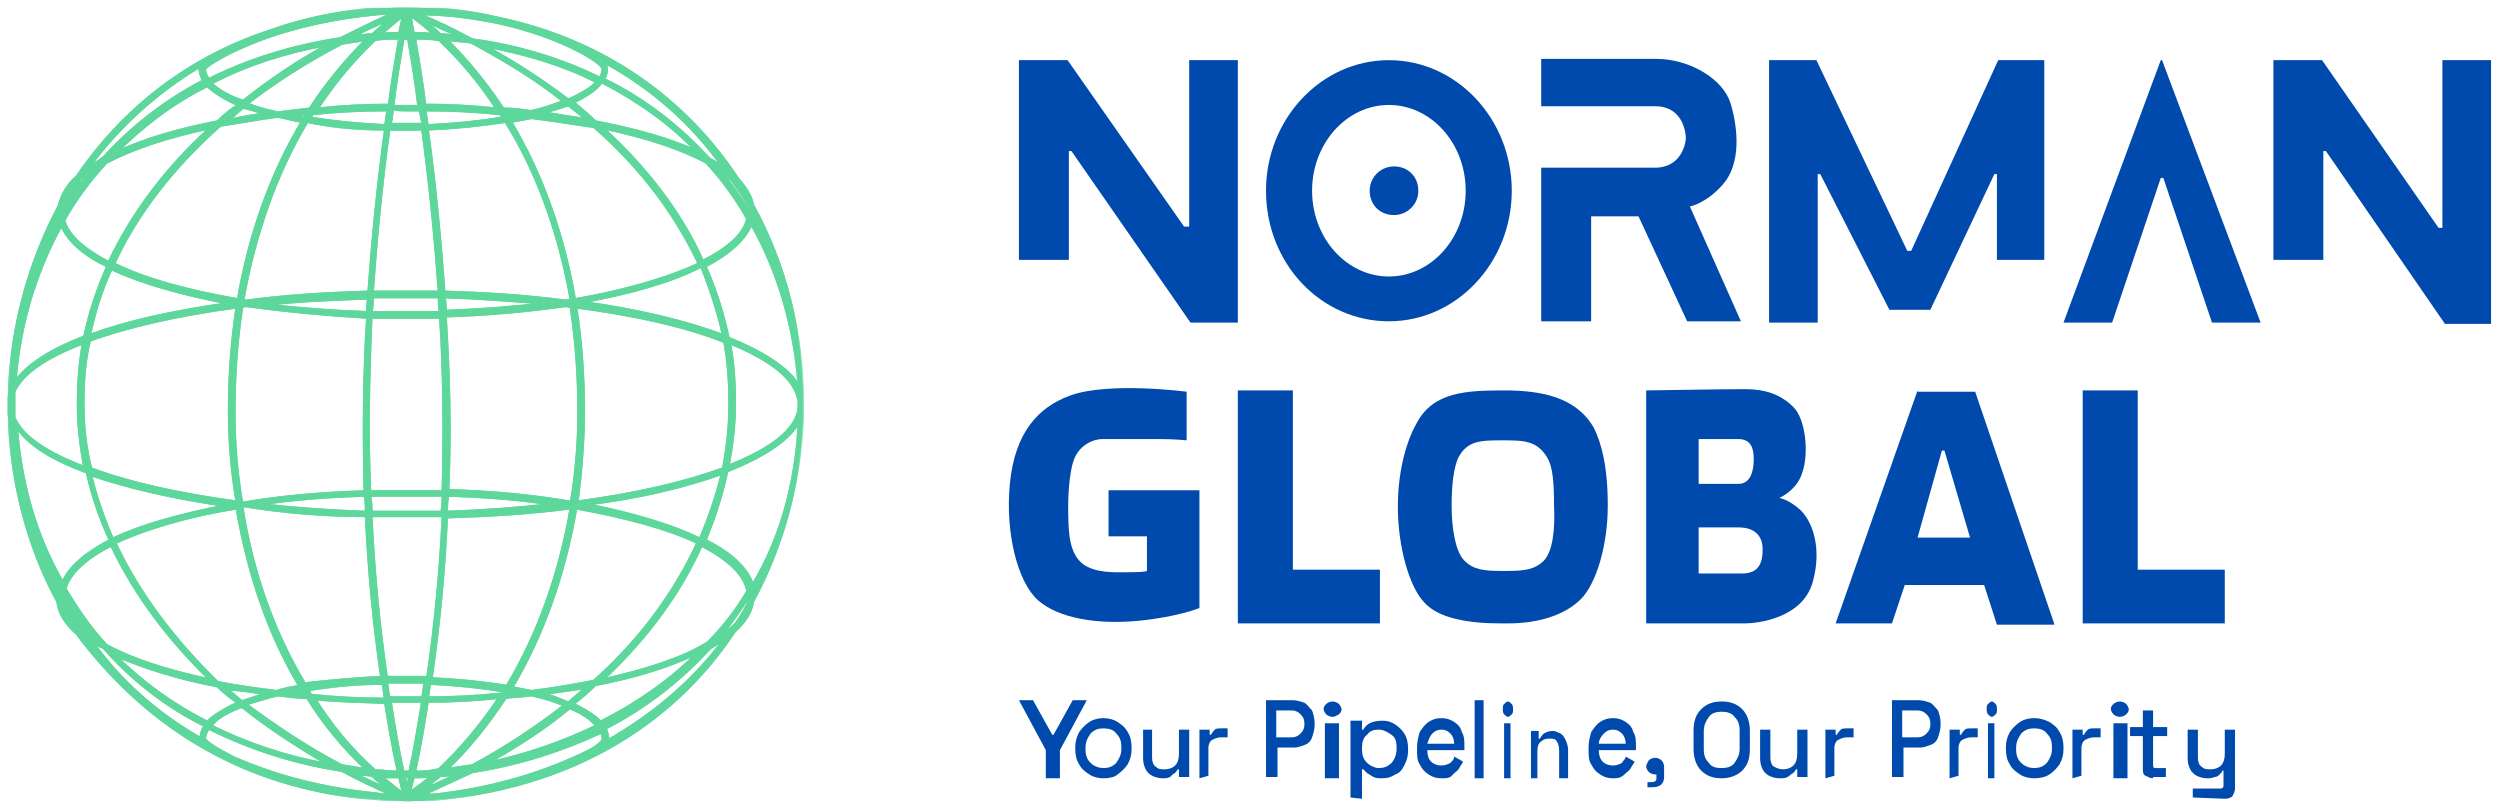 <svg xmlns="http://www.w3.org/2000/svg" xmlns:xlink="http://www.w3.org/1999/xlink" id="Layer_1" x="0px" y="0px" viewBox="0 0 195.3 63.3" style="enable-background:new 0 0 195.3 63.3;" xml:space="preserve">  <style type="text/css">	.st0{clip-path:url(#SVGID_00000039110429108340398760000007878996480819717011_);}	.st1{fill:#5ED79D;}	.st2{fill:#FFFFFF;filter:url(#Adobe_OpacityMaskFilter);}			.st3{mask:url(#path-1-outside-1_696_6185_00000015312490411706935900000003392171640656235148_);fill:none;stroke:#5ED79D;stroke-width:0.2;}	.st4{fill:#FFFFFF;filter:url(#Adobe_OpacityMaskFilter_00000021805975842817554630000010274691451843462291_);}			.st5{mask:url(#path-2-outside-2_696_6185_00000014626392775050518590000018145831467871175859_);fill:none;stroke:#5ED79D;stroke-width:0.2;}	.st6{fill:#004AAD;}</style>  <g>	<defs>		<rect id="SVGID_1_" x="0.6" y="0.6" width="194" height="62"></rect>	</defs>	<clipPath id="SVGID_00000150792834134653018820000006874885144231760522_">		<use xlink:href="#SVGID_1_" style="overflow:visible;"></use>	</clipPath>	<g style="clip-path:url(#SVGID_00000150792834134653018820000006874885144231760522_);">		<path class="st1" d="M58.8,47c2.4-4.4,3.7-9.4,3.9-14.3c0,0,0,0,0,0c0-0.3,0-0.5,0-0.8c0-0.1,0-0.2,0-0.3c0-0.1,0-0.2,0-0.3   c0-5.2-1.3-10.6-3.9-15.3c-0.1-0.7-0.6-1.4-1.2-2.1C53.7,8,47.5,3.2,38.9,1.4c-2.1-0.5-4.5-0.8-7-0.8c0,0-0.1,0-0.1,0   c0,0,0,0-0.1,0c0,0,0,0,0,0c0,0-0.1,0-0.2,0c-3.9,0-7.6,0.8-10.4,1.8C14.4,4.6,9.4,8.8,6,13.8c-0.8,0.7-1.2,1.5-1.4,2.3   c-2.4,4.5-3.7,9.5-3.9,14.5c-0.1,0.4-0.2,0.7-0.2,1.1c0,0.4,0.1,0.7,0.2,1.1c0,0,0,0,0,0c0.2,4.8,1.4,9.8,3.8,14.2   c0.1,0.9,0.6,1.7,1.5,2.5C9,53.5,12.9,57.1,18,59.5c2.5,1.2,6.6,2.6,11.3,2.9c0.8,0.1,1.6,0.1,2.4,0.2v-0.1c0,0,0,0,0.1,0v0.1   c12.3-0.5,20.7-5.9,25.6-13.3C58.2,48.6,58.7,47.8,58.8,47L58.8,47z M58.8,46.4c0-0.1,0-0.2,0-0.3c0.7-1.2,1.3-2.4,1.8-3.6   C60.1,43.9,59.5,45.2,58.8,46.4z M57.5,48.7c-0.3,0.3-0.7,0.7-1.2,1c0.8-1,1.5-2,2.2-3.1c0,0.2,0,0.4-0.1,0.6   C58.1,47.8,57.8,48.3,57.5,48.7L57.5,48.7z M47.1,57.7c0,0.2-0.3,0.5-1,0.9c-3.6,1.8-7.5,2.9-11.4,3.4c-0.6,0.1-1.1,0.1-1.7,0.1   c1.3-0.6,2.6-1.2,3.9-1.8c3.8-0.6,7.1-1.7,10.1-3.1C47,57.3,47.1,57.5,47.1,57.7L47.1,57.7z M18.3,59.2c-1.4-0.7-2.3-1.3-2.3-1.5   c0-0.3,0.1-0.5,0.3-0.8c3,1.5,6.5,2.7,10.4,3.3c1.3,0.7,2.6,1.3,3.9,1.9c-0.4,0-0.8,0-1.2-0.1C25.2,61.6,21.5,60.6,18.3,59.2   L18.3,59.2z M5,46.8c0-0.1,0-0.1,0-0.2c0.7,1.1,1.4,2.2,2.3,3.2c-0.3-0.2-0.5-0.4-0.8-0.6C5.9,48.4,5.4,47.6,5,46.8z M6.3,14   c0.3-0.3,0.6-0.5,1-0.8c-0.9,1-1.7,2.1-2.4,3.3c0,0,0,0,0,0c0-0.1,0-0.2,0-0.3C5.4,15.4,5.9,14.7,6.3,14L6.3,14z M16,5.4   c0.1-0.3,2.2-1.6,5.5-2.7c2.8-0.9,5.9-1.5,9.3-1.7c-1.4,0.6-2.8,1.3-4.2,2c-3.9,0.6-7.3,1.7-10.3,3.2C16.1,5.9,16,5.7,16,5.4   L16,5.4z M47.1,5.4c0,0.2-0.1,0.4-0.2,0.7c-2.9-1.4-6.2-2.5-10-3c-1.3-0.7-2.7-1.4-4.2-2C35,1.1,37,1.4,39,1.8   C43.9,2.9,47.1,4.9,47.1,5.4z M58.5,16.1c0,0.1,0,0.2,0,0.4c-0.7-1.1-1.4-2.2-2.3-3.2c0.4,0.3,0.7,0.5,1,0.8   C57.7,14.8,58.1,15.4,58.5,16.1z M1.1,31.5C1.1,31.5,1.1,31.4,1.1,31.5c0-0.3,0-0.6,0-0.9c0.6-1.4,2.5-2.7,5.4-3.8   c-0.3,1.6-0.4,3.2-0.4,4.8c0,1.7,0.2,3.3,0.5,4.9c-2.9-1.1-4.9-2.4-5.5-3.9C1.1,32.2,1.1,31.8,1.1,31.5L1.1,31.5z M62.4,31.4   c0,0.2,0,0.3,0,0.5c-0.2,1.7-2.2,3.2-5.5,4.5c0.3-1.6,0.5-3.2,0.5-4.9c0-1.6-0.1-3.2-0.4-4.7C60.2,28.1,62.2,29.6,62.4,31.4   C62.4,31.3,62.4,31.4,62.4,31.4z M39.2,54.2c-1.9,0.2-3.8,0.3-5.8,0.3c0.1-0.4,0.1-0.8,0.2-1.1c2.1,0.1,4,0.3,5.8,0.6   C39.3,54,39.3,54.1,39.2,54.2L39.2,54.2z M39.8,54c0.2,0,0.3,0.1,0.5,0.1c-0.2,0-0.4,0-0.6,0.1C39.7,54.1,39.8,54.1,39.8,54   L39.8,54z M24.1,53.9c1.8-0.3,3.7-0.5,5.8-0.5c0.1,0.4,0.1,0.8,0.2,1.2c-2,0-3.9-0.1-5.8-0.3C24.2,54.1,24.1,54,24.1,53.9   L24.1,53.9z M23.8,54.2c-0.3,0-0.6-0.1-0.9-0.1c0.2,0,0.5-0.1,0.8-0.1C23.7,54,23.8,54.1,23.8,54.2L23.8,54.2z M24.4,8.9   c1.9-0.2,3.8-0.3,5.9-0.3c-0.1,0.4-0.1,0.8-0.2,1.2C28,9.7,26,9.5,24.2,9.2C24.3,9.1,24.4,9,24.4,8.9L24.4,8.9z M23.8,9.2   c-0.3-0.1-0.6-0.1-0.9-0.2c0.3,0,0.7-0.1,1.1-0.1C23.9,9,23.9,9.1,23.8,9.2L23.8,9.2z M39.3,9.2c-1.8,0.3-3.8,0.5-5.9,0.6   c-0.1-0.4-0.1-0.8-0.2-1.2c2,0,4,0.1,5.9,0.3C39.1,9,39.2,9,39.3,9.2L39.3,9.2z M39.5,8.9c0.2,0,0.5,0,0.7,0.1   c-0.2,0-0.4,0.1-0.6,0.1C39.6,9,39.6,9,39.5,8.9L39.5,8.9z M44.5,39.2c-2.9-0.5-6.1-0.8-9.5-0.9c0.2-4.4,0.1-8.9-0.2-13.6   c3.3-0.1,6.5-0.4,9.3-0.8c0.2,0,0.3,0,0.5,0.1c0.4,2.6,0.6,5.4,0.6,8.2c0,2.4-0.2,4.8-0.6,7.1C44.6,39.2,44.6,39.2,44.5,39.2z    M31.8,60.7c0.1,0,0.1,0,0.2,0c-0.1,0.3-0.1,0.6-0.2,0.9c-0.1-0.3-0.1-0.6-0.2-0.9C31.6,60.7,31.7,60.7,31.8,60.7l0-0.4   c-0.1,0-0.2,0-0.3,0c-0.4-1.8-0.7-3.6-1-5.5c0.4,0,0.8,0,1.2,0c0.4,0,0.9,0,1.3,0c-0.3,1.8-0.6,3.7-1,5.5c-0.1,0-0.2,0-0.3,0   L31.8,60.7L31.8,60.7z M31.7,54.5c-0.4,0-0.9,0-1.3,0c-0.1-0.4-0.1-0.8-0.2-1.2c0.4,0,0.8,0,1.3,0c0.6,0,1.2,0,1.7,0   c-0.1,0.4-0.1,0.8-0.2,1.2C32.6,54.5,32.2,54.5,31.7,54.5L31.7,54.5z M31.5,52.9c-0.5,0-0.9,0-1.3,0c-0.6-4.1-1-8.3-1.2-12.6   c0.9,0,1.8,0,2.7,0c1,0,1.9,0,2.9,0c-0.2,4.3-0.6,8.5-1.2,12.6C32.7,52.9,32.1,52.9,31.5,52.9z M31.7,40c-0.9,0-1.8,0-2.7,0   c0-0.4,0-0.8-0.1-1.3c0.9,0,1.9,0,2.8,0c1,0,1.9,0,2.9,0c0,0.4,0,0.8-0.1,1.3C33.6,40,32.6,40,31.7,40L31.7,40z M28.6,40   c-2.9-0.1-5.7-0.3-8.3-0.6c2.5-0.4,5.3-0.6,8.2-0.7C28.6,39.1,28.6,39.5,28.6,40z M29,24.8c0.9,0,1.8,0,2.7,0c0.9,0,1.8,0,2.7,0   c0.3,4.6,0.3,9.2,0.2,13.6c-0.9,0-1.9,0-2.9,0c-1,0-1.9,0-2.8,0C28.7,33.9,28.8,29.4,29,24.8L29,24.8z M29.1,23.2   c0.8,0,1.7,0,2.5,0c0.9,0,1.8,0,2.7,0c0,0.4,0,0.8,0.1,1.2c-0.9,0-1.8,0-2.7,0c-0.9,0-1.8,0-2.7,0C29.1,24,29.1,23.6,29.1,23.2   L29.1,23.2z M28.7,24.4c-2.8-0.1-5.5-0.3-7.9-0.6c2.5-0.3,5.2-0.4,8-0.5C28.7,23.6,28.7,24,28.7,24.4L28.7,24.4z M31.7,2.6   c0,0-0.1,0-0.1,0c0-0.3,0.1-0.6,0.1-0.8c0,0.3,0.1,0.6,0.1,0.8C31.9,2.6,31.8,2.6,31.7,2.6l0,0.4c0.1,0,0.1,0,0.2,0   c0.3,1.8,0.6,3.5,0.8,5.3c-0.3,0-0.7,0-1,0c-0.4,0-0.7,0-1,0c0.2-1.7,0.5-3.5,0.8-5.3c0.1,0,0.1,0,0.2,0L31.7,2.6L31.7,2.6z    M31.7,8.6c0.4,0,0.7,0,1.1,0C32.9,9,33,9.4,33,9.7c-0.5,0-1,0-1.5,0c-0.3,0-0.7,0-1,0c0.1-0.4,0.1-0.8,0.2-1.2   C31,8.6,31.4,8.6,31.7,8.6L31.7,8.6z M31.5,10.1c0.5,0,1,0,1.5,0c0.6,4.4,1,8.6,1.3,12.7c-0.9,0-1.8,0-2.7,0c-0.8,0-1.7,0-2.5,0   c0.3-4.1,0.7-8.4,1.3-12.7C30.8,10.1,31.2,10.1,31.5,10.1z M34.7,23.2c2.8,0.1,5.4,0.3,7.9,0.5c-2.4,0.3-5.1,0.5-7.8,0.6   C34.8,24,34.8,23.6,34.7,23.2L34.7,23.2z M35,38.7c2.9,0.1,5.6,0.3,8.1,0.7c-2.6,0.3-5.3,0.5-8.2,0.6C34.9,39.5,34.9,39.1,35,38.7   z M44.1,23.5c-2.9-0.4-6.1-0.6-9.4-0.7c-0.3-4.1-0.7-8.4-1.3-12.7c2.2-0.1,4.2-0.3,6.1-0.6c2.5,4,4.2,8.8,5.1,13.9   C44.4,23.5,44.3,23.5,44.1,23.5L44.1,23.5z M33.2,8.2c-0.2-1.7-0.5-3.5-0.8-5.2C33,3,33.6,3,34.3,3.1c1.7,1.6,3.2,3.4,4.5,5.4   C37,8.3,35.1,8.2,33.2,8.2z M32.3,2.6c-0.1-0.5-0.2-0.9-0.2-1.4c0.6,0.5,1.2,0.9,1.8,1.5C33.3,2.6,32.8,2.6,32.3,2.6L32.3,2.6z    M31.2,2.6c-0.5,0-1,0-1.5,0.1c0.6-0.5,1.2-1,1.8-1.5C31.4,1.7,31.3,2.1,31.2,2.6L31.2,2.6z M31.2,3c-0.3,1.8-0.6,3.5-0.8,5.2   c-1.9,0-3.8,0.1-5.6,0.3c1.3-2,2.8-3.8,4.5-5.4C29.9,3,30.5,3,31.2,3L31.2,3z M30.1,10.1c-0.6,4.4-1,8.6-1.3,12.7   c-3.4,0.1-6.6,0.3-9.5,0.7c-0.1,0-0.2,0-0.3-0.1c0.9-5.1,2.6-9.9,5-13.9C25.8,9.9,27.9,10.1,30.1,10.1L30.1,10.1z M19.3,23.9   c2.9,0.4,6,0.7,9.4,0.9c-0.3,4.7-0.3,9.2-0.2,13.6c-3.5,0.1-6.7,0.4-9.6,0.9c0,0,0,0,0,0c-0.4-2.3-0.6-4.7-0.6-7.1   c0-2.8,0.2-5.6,0.6-8.2C19,23.9,19.1,23.9,19.3,23.9z M28.6,40.3c0.2,4.3,0.6,8.5,1.2,12.6c-2.2,0.1-4.2,0.3-6,0.5   c-2.4-4-4.1-8.7-4.9-13.9C21.9,40,25.2,40.3,28.6,40.3L28.6,40.3z M30.1,54.9c0.3,1.8,0.6,3.6,1,5.4c-0.6,0-1.2-0.1-1.8-0.1   c-1.8-1.6-3.4-3.5-4.7-5.6C26.3,54.8,28.2,54.8,30.1,54.9L30.1,54.9z M31.2,60.7c0.1,0.4,0.2,0.8,0.3,1.3   c-0.6-0.4-1.1-0.9-1.7-1.3C30.2,60.7,30.7,60.7,31.2,60.7z M32.3,60.7c0.5,0,1,0,1.4-0.1c-0.5,0.5-1.1,0.9-1.7,1.3   C32.1,61.5,32.2,61.1,32.3,60.7z M32.4,60.3c0.4-1.8,0.7-3.6,1-5.5c1.9,0,3.8-0.1,5.6-0.3c-1.4,2.1-3,4-4.7,5.6   C33.6,60.3,33,60.3,32.4,60.3z M33.7,53c0.6-4.1,1-8.3,1.2-12.6c3.4-0.1,6.6-0.3,9.6-0.7c0,0,0.1,0,0.1,0c-0.9,5.2-2.6,9.9-5,13.9   C37.8,53.3,35.8,53.1,33.7,53z M45.6,32.1c0-2.8-0.2-5.5-0.6-8.1c4.6,0.6,8.6,1.5,11.6,2.7c0.3,1.6,0.4,3.2,0.4,4.9   c0,1.7-0.2,3.4-0.5,5c-3,1.1-6.9,2-11.4,2.6C45.4,36.9,45.6,34.5,45.6,32.1L45.6,32.1z M56.9,26.4c-0.4-1.9-1-3.8-1.8-5.6   c1.9-1,3.1-2.1,3.6-3.3c2.2,3.9,3.4,8.3,3.7,12.6C61.5,28.7,59.6,27.5,56.9,26.4z M56.5,26.2c-2.9-1.1-6.7-2-11-2.6   c3.8-0.7,7-1.6,9.3-2.8C55.5,22.6,56.1,24.4,56.5,26.2z M44.9,23.4c-0.9-5.2-2.6-9.9-5-13.9c0.6-0.1,1.1-0.2,1.6-0.3   c1.7,0.2,3.4,0.5,4.9,0.7c3.7,3.2,6.4,6.9,8.2,10.7C52.3,21.7,48.9,22.7,44.9,23.4L44.9,23.4z M42.5,8.8c0.7-0.2,1.3-0.4,1.9-0.6   c0.5,0.4,1,0.8,1.4,1.1C44.8,9.2,43.7,9,42.5,8.8z M41.5,8.7c-0.7-0.1-1.4-0.2-2.2-0.2c-1.3-2-2.8-3.8-4.4-5.4   c0.7,0.1,1.3,0.1,1.9,0.2c2.6,1.4,5.1,2.9,7.2,4.6C43.3,8.2,42.4,8.5,41.5,8.7L41.5,8.7z M34.4,2.7c-0.4-0.4-0.9-0.8-1.4-1.2   C34,2,34.9,2.4,35.8,2.8C35.4,2.8,34.9,2.7,34.4,2.7z M29.1,2.7c-0.5,0-0.9,0.1-1.4,0.1c0.9-0.5,1.8-0.9,2.8-1.3   C30,1.9,29.5,2.3,29.1,2.7z M28.6,3.1c-1.6,1.6-3.1,3.4-4.4,5.4c-0.9,0.1-1.7,0.2-2.5,0.3c-0.9-0.2-1.7-0.4-2.4-0.7   c2.2-1.7,4.7-3.3,7.4-4.7C27.3,3.3,28,3.2,28.6,3.1L28.6,3.1z M20.7,8.9c-1,0.1-2,0.3-2.9,0.5c0.4-0.3,0.8-0.7,1.2-1   C19.5,8.5,20.1,8.7,20.7,8.9L20.7,8.9z M21.7,9.1c0.6,0.1,1.2,0.3,1.9,0.4c-2.4,4-4.1,8.7-5,13.9c-4-0.7-7.3-1.6-9.7-2.8   c1.8-3.9,4.6-7.5,8.3-10.8C18.6,9.6,20.1,9.3,21.7,9.1L21.7,9.1z M17.9,23.7c-4.3,0.6-8,1.4-10.9,2.5c0.4-1.8,0.9-3.5,1.7-5.2   C11,22.1,14.2,23,17.9,23.7z M6.6,26.3c-2.6,1-4.5,2.2-5.4,3.5c0.3-4.2,1.5-8.4,3.6-12.2c0.5,1.2,1.7,2.3,3.6,3.2   C7.6,22.6,7,24.4,6.6,26.3z M6.5,31.6c0-1.7,0.1-3.3,0.5-5c3-1.1,7-2,11.5-2.6c-0.4,2.6-0.6,5.3-0.6,8.1c0,2.4,0.2,4.8,0.6,7.1   C14,38.6,10,37.7,7.1,36.6C6.7,35,6.5,33.3,6.5,31.6L6.5,31.6z M17.6,39.5c-3.5,0.7-6.5,1.5-8.8,2.6c-0.7-1.6-1.3-3.3-1.7-5   C10,38.1,13.5,38.9,17.6,39.5z M18.5,39.7c0.9,5.2,2.5,9.9,4.9,13.9c-0.6,0.1-1.2,0.2-1.8,0.4c-1.6-0.2-3.1-0.4-4.6-0.7   C13.6,50,10.8,46.3,9,42.4C11.4,41.3,14.7,40.3,18.5,39.7z M20.7,54.2c-0.6,0.2-1.2,0.4-1.8,0.6c-0.4-0.3-0.8-0.7-1.2-1   C18.6,53.9,19.6,54,20.7,54.2L20.7,54.2z M21.7,54.3c0.8,0.1,1.5,0.2,2.3,0.2c1.3,2.1,2.9,4,4.6,5.6c-0.7-0.1-1.3-0.2-1.9-0.3   c-2.7-1.4-5.2-3.1-7.5-4.8C20,54.8,20.8,54.5,21.7,54.3L21.7,54.3z M29.1,60.6c0.4,0.4,0.8,0.7,1.3,1.1c-0.9-0.4-1.8-0.8-2.6-1.2   C28.2,60.5,28.7,60.5,29.1,60.6z M34.4,60.6c0.5,0,0.9-0.1,1.3-0.1c-0.9,0.4-1.7,0.8-2.6,1.2C33.5,61.3,34,60.9,34.4,60.6   L34.4,60.6z M34.9,60.1c1.7-1.6,3.2-3.5,4.6-5.6c0.7-0.1,1.4-0.1,2-0.2c1,0.2,1.9,0.5,2.6,0.8c-2.2,1.7-4.6,3.3-7.2,4.7   C36.2,59.9,35.5,60,34.9,60.1L34.9,60.1z M42.5,54.2c1.2-0.2,2.3-0.3,3.3-0.5c-0.5,0.4-0.9,0.8-1.4,1.2   C43.9,54.7,43.2,54.4,42.5,54.2z M41.5,54c-0.5-0.1-1-0.2-1.5-0.3c2.4-4,4.1-8.8,5-14c3.9,0.7,7.2,1.6,9.5,2.7   c-1.8,3.9-4.5,7.6-8.1,10.8C44.9,53.5,43.2,53.8,41.5,54L41.5,54z M45.8,39.4C50,38.9,53.6,38,56.4,37c-0.4,1.7-1,3.4-1.7,5.1   C52.4,41,49.4,40.1,45.8,39.4z M56.8,36.8c2.8-1.1,4.8-2.4,5.6-3.8c-0.2,4.9-1.5,9.2-3.6,12.7c-0.4-1.3-1.7-2.5-3.7-3.5   C55.8,40.5,56.4,38.7,56.8,36.8L56.8,36.8z M58.8,17c0-0.1,0-0.1,0-0.2c0.3,0.6,0.6,1.3,0.9,2C59.5,18.2,59.1,17.6,58.8,17z    M58.4,17.1c-0.3,1.2-1.5,2.3-3.5,3.3c-1.7-3.8-4.4-7.3-7.8-10.4c3.3,0.7,6.1,1.6,8.1,2.7C56.4,14,57.5,15.5,58.4,17.1L58.4,17.1z    M46.5,9.5C46,9,45.4,8.5,44.8,8c1-0.5,1.8-1,2.2-1.6c2.9,1.5,5.4,3.3,7.4,5.4C52.4,10.9,49.7,10.1,46.5,9.5z M44.4,7.8   c-2-1.5-4.1-2.9-6.5-4.2c3.2,0.6,6.2,1.5,8.7,2.8C46.3,6.8,45.5,7.3,44.4,7.8L44.4,7.8z M25.6,3.5c-2.4,1.3-4.6,2.8-6.6,4.4   C17.8,7.5,17,7,16.5,6.5C19.2,5.1,22.2,4.1,25.6,3.5z M18.6,8.2C18,8.6,17.5,9,17,9.5c-3.1,0.6-5.8,1.4-7.9,2.4   c2-2,4.3-3.8,7.1-5.2C16.7,7.2,17.5,7.7,18.6,8.2z M16.4,10c-3.5,3.2-6.1,6.7-7.9,10.5c-1.9-1-3.2-2.1-3.5-3.3   c0.9-1.6,2-3.1,3.3-4.5C10.4,11.6,13.1,10.7,16.4,10z M4.7,17c-0.3,0.6-0.6,1.1-0.9,1.7c0.3-0.6,0.6-1.3,0.9-1.9   C4.7,16.9,4.7,17,4.7,17z M6.8,36.9c0.4,1.8,1,3.6,1.8,5.3c-1.9,1-3.2,2.1-3.7,3.3c-2.2-3.8-3.3-8-3.6-12.2   C2.1,34.7,4.1,35.9,6.8,36.9z M5.1,46c0.3-1.2,1.6-2.4,3.6-3.4c1.8,3.8,4.4,7.3,7.7,10.5c-3.3-0.7-6.1-1.6-8.1-2.7   C7,49,6,47.5,5.1,46L5.1,46z M17,53.6c0.5,0.5,1,0.9,1.6,1.3c-1.1,0.5-1.9,1-2.4,1.5C13.4,55,11,53.2,9,51.2   C11.1,52.1,13.8,53,17,53.6L17,53.6z M18.9,55.2c2,1.6,4.3,3.1,6.7,4.5c-3.4-0.6-6.5-1.7-9.1-3C16.9,56.1,17.8,55.6,18.9,55.2z    M38.1,59.6c2.3-1.3,4.5-2.7,6.4-4.3c1,0.4,1.7,0.9,2.1,1.4C43.9,58,41,59,38.1,59.6z M44.8,55c0.6-0.5,1.2-1,1.7-1.5   c3.2-0.6,6-1.5,8-2.5c-2.2,2.2-4.8,4-7.6,5.4C46.6,56,45.8,55.5,44.8,55z M47.1,53.1c3.4-3.2,6-6.7,7.7-10.5   c2.1,1.1,3.4,2.3,3.6,3.6c-0.9,1.5-1.9,2.8-3.1,4C53.4,51.4,50.6,52.3,47.1,53.1z M56.5,13.1c-0.3-0.2-0.7-0.5-1.1-0.7   c-2.2-2.4-4.9-4.6-8.2-6.2c0.1-0.3,0.2-0.5,0.2-0.8c0-0.2-0.1-0.3-0.3-0.6C51,6.9,54.2,9.8,56.5,13.1L56.5,13.1z M15.6,5.2   c0,0.1,0,0.1,0,0.1c0,0.3,0.1,0.7,0.3,1c-3.1,1.6-5.7,3.7-7.8,6C7.7,12.6,7.4,12.8,7,13C9.2,10,12.1,7.3,15.6,5.2z M4.7,46   C4.7,46.1,4.7,46.1,4.7,46c-0.2-0.2-0.3-0.4-0.4-0.7C4.4,45.6,4.5,45.8,4.7,46z M7.2,50.1c0.3,0.2,0.6,0.4,0.9,0.5   c2.1,2.4,4.7,4.5,7.9,6.1c-0.2,0.3-0.3,0.6-0.3,0.9c0,0,0,0,0,0.1C12.2,55.7,9.3,53.1,7.2,50.1L7.2,50.1z M47.4,57.9   c0-0.1,0.1-0.1,0.1-0.2c0-0.3-0.1-0.5-0.2-0.8c3.3-1.7,6-3.9,8.2-6.3c0.4-0.2,0.8-0.5,1.1-0.7C54.1,53.3,50.9,55.9,47.4,57.9z"></path>		<defs>			<filter id="Adobe_OpacityMaskFilter" filterUnits="userSpaceOnUse" x="0.5" y="0.5" width="62.4" height="62.2">							</filter>		</defs>					<mask maskUnits="userSpaceOnUse" x="0.5" y="0.5" width="62.4" height="62.2" id="path-1-outside-1_696_6185_00000015312490411706935900000003392171640656235148_">			<rect x="-0.4" y="-0.4" class="st2" width="64" height="64"></rect>			<path d="M58.8,47c2.4-4.4,3.7-9.4,3.9-14.3c0,0,0,0,0,0c0-0.3,0-0.5,0-0.8c0-0.1,0-0.2,0-0.3c0-0.1,0-0.2,0-0.3    c0-5.2-1.3-10.6-3.9-15.3c-0.1-0.7-0.6-1.4-1.2-2.1C53.7,8,47.5,3.2,38.9,1.4c-2.1-0.5-4.5-0.8-7-0.8c0,0-0.1,0-0.1,0    c0,0,0,0-0.1,0c0,0,0,0,0,0c0,0-0.1,0-0.2,0c-3.9,0-7.6,0.8-10.4,1.8C14.4,4.6,9.4,8.8,6,13.8c-0.8,0.7-1.2,1.5-1.4,2.3    c-2.4,4.5-3.7,9.5-3.9,14.5c-0.1,0.4-0.2,0.7-0.2,1.1c0,0.4,0.1,0.7,0.2,1.1c0,0,0,0,0,0c0.2,4.8,1.4,9.8,3.8,14.2    c0.1,0.9,0.6,1.7,1.5,2.5C9,53.5,12.9,57.1,18,59.5c2.5,1.2,6.6,2.6,11.3,2.9c0.8,0.1,1.6,0.1,2.4,0.2v-0.1c0,0,0,0,0.1,0v0.1    c12.3-0.5,20.7-5.9,25.6-13.3C58.2,48.6,58.7,47.8,58.8,47L58.8,47z M58.8,46.4c0-0.1,0-0.2,0-0.3c0.7-1.2,1.3-2.4,1.8-3.6    C60.1,43.9,59.5,45.2,58.8,46.4z M57.5,48.7c-0.3,0.3-0.7,0.7-1.2,1c0.8-1,1.5-2,2.2-3.1c0,0.2,0,0.4-0.1,0.6    C58.1,47.8,57.8,48.3,57.5,48.7L57.5,48.7z M47.1,57.7c0,0.2-0.3,0.5-1,0.9c-3.6,1.8-7.5,2.9-11.4,3.4c-0.6,0.1-1.1,0.1-1.7,0.1    c1.3-0.6,2.6-1.2,3.9-1.8c3.8-0.6,7.1-1.7,10.1-3.1C47,57.3,47.1,57.5,47.1,57.7L47.1,57.7z M18.3,59.2c-1.4-0.7-2.3-1.3-2.3-1.5    c0-0.3,0.1-0.5,0.3-0.8c3,1.5,6.5,2.7,10.4,3.3c1.3,0.7,2.6,1.3,3.9,1.9c-0.4,0-0.8,0-1.2-0.1C25.2,61.6,21.5,60.6,18.3,59.2    L18.3,59.2z M5,46.8c0-0.1,0-0.1,0-0.2c0.7,1.1,1.4,2.2,2.3,3.2c-0.3-0.2-0.5-0.4-0.8-0.6C5.9,48.4,5.4,47.6,5,46.8z M6.3,14    c0.3-0.3,0.6-0.5,1-0.8c-0.9,1-1.7,2.1-2.4,3.3c0,0,0,0,0,0c0-0.1,0-0.2,0-0.3C5.4,15.4,5.9,14.7,6.3,14L6.3,14z M16,5.4    c0.1-0.3,2.2-1.6,5.5-2.7c2.8-0.9,5.9-1.5,9.3-1.7c-1.4,0.6-2.8,1.3-4.2,2c-3.9,0.6-7.3,1.7-10.3,3.2C16.1,5.9,16,5.7,16,5.4    L16,5.4z M47.1,5.4c0,0.2-0.1,0.4-0.2,0.7c-2.9-1.4-6.2-2.5-10-3c-1.3-0.7-2.7-1.4-4.2-2C35,1.1,37,1.4,39,1.8    C43.9,2.9,47.1,4.9,47.1,5.4z M58.5,16.1c0,0.1,0,0.2,0,0.4c-0.7-1.1-1.4-2.2-2.3-3.2c0.4,0.3,0.7,0.5,1,0.8    C57.7,14.8,58.1,15.4,58.5,16.1z M1.1,31.5C1.1,31.5,1.1,31.4,1.1,31.5c0-0.3,0-0.6,0-0.9c0.6-1.4,2.5-2.7,5.4-3.8    c-0.3,1.6-0.4,3.2-0.4,4.8c0,1.7,0.2,3.3,0.5,4.9c-2.9-1.1-4.9-2.4-5.5-3.9C1.1,32.2,1.1,31.8,1.1,31.5L1.1,31.5z M62.4,31.4    c0,0.2,0,0.3,0,0.5c-0.2,1.7-2.2,3.2-5.5,4.5c0.3-1.6,0.5-3.2,0.5-4.9c0-1.6-0.1-3.2-0.4-4.7C60.2,28.1,62.2,29.6,62.4,31.4    C62.4,31.3,62.4,31.4,62.4,31.4z M39.2,54.2c-1.9,0.2-3.8,0.3-5.8,0.3c0.1-0.4,0.1-0.8,0.2-1.1c2.1,0.1,4,0.3,5.8,0.6    C39.3,54,39.3,54.1,39.2,54.2L39.2,54.2z M39.8,54c0.2,0,0.3,0.1,0.5,0.1c-0.2,0-0.4,0-0.6,0.1C39.7,54.1,39.8,54.1,39.8,54    L39.8,54z M24.1,53.9c1.8-0.3,3.7-0.5,5.8-0.5c0.1,0.4,0.1,0.8,0.2,1.2c-2,0-3.9-0.1-5.8-0.3C24.2,54.1,24.1,54,24.1,53.9    L24.1,53.9z M23.8,54.2c-0.3,0-0.6-0.1-0.9-0.1c0.2,0,0.5-0.1,0.8-0.1C23.7,54,23.8,54.1,23.8,54.2L23.8,54.2z M24.4,8.9    c1.9-0.2,3.8-0.3,5.9-0.3c-0.1,0.4-0.1,0.8-0.2,1.2C28,9.7,26,9.5,24.2,9.2C24.3,9.1,24.4,9,24.4,8.9L24.4,8.9z M23.8,9.2    c-0.3-0.1-0.6-0.1-0.9-0.2c0.3,0,0.7-0.1,1.1-0.1C23.9,9,23.9,9.1,23.8,9.2L23.8,9.2z M39.3,9.2c-1.8,0.3-3.8,0.5-5.9,0.6    c-0.1-0.4-0.1-0.8-0.2-1.2c2,0,4,0.1,5.9,0.3C39.1,9,39.2,9,39.3,9.2L39.3,9.2z M39.5,8.9c0.2,0,0.5,0,0.7,0.1    c-0.2,0-0.4,0.1-0.6,0.1C39.6,9,39.6,9,39.5,8.9L39.5,8.9z M44.5,39.2c-2.9-0.5-6.1-0.8-9.5-0.9c0.2-4.4,0.1-8.9-0.2-13.6    c3.3-0.1,6.5-0.4,9.3-0.8c0.2,0,0.3,0,0.5,0.1c0.4,2.6,0.6,5.4,0.6,8.2c0,2.4-0.2,4.8-0.6,7.1C44.6,39.2,44.6,39.2,44.5,39.2z     M31.8,60.7c0.1,0,0.1,0,0.2,0c-0.1,0.3-0.1,0.6-0.2,0.9c-0.1-0.3-0.1-0.6-0.2-0.9C31.6,60.7,31.7,60.7,31.8,60.7l0-0.4    c-0.1,0-0.2,0-0.3,0c-0.4-1.8-0.7-3.6-1-5.5c0.4,0,0.8,0,1.2,0c0.4,0,0.9,0,1.3,0c-0.3,1.8-0.6,3.7-1,5.5c-0.1,0-0.2,0-0.3,0    L31.8,60.7L31.8,60.7z M31.7,54.5c-0.4,0-0.9,0-1.3,0c-0.1-0.4-0.1-0.8-0.2-1.2c0.4,0,0.8,0,1.3,0c0.6,0,1.2,0,1.7,0    c-0.1,0.4-0.1,0.8-0.2,1.2C32.6,54.5,32.2,54.5,31.7,54.5L31.7,54.5z M31.5,52.9c-0.5,0-0.9,0-1.3,0c-0.6-4.1-1-8.3-1.2-12.6    c0.9,0,1.8,0,2.7,0c1,0,1.9,0,2.9,0c-0.2,4.3-0.6,8.5-1.2,12.6C32.7,52.9,32.1,52.9,31.5,52.9z M31.7,40c-0.9,0-1.8,0-2.7,0    c0-0.4,0-0.8-0.1-1.3c0.9,0,1.9,0,2.8,0c1,0,1.9,0,2.9,0c0,0.4,0,0.8-0.1,1.3C33.6,40,32.6,40,31.7,40L31.7,40z M28.6,40    c-2.9-0.1-5.7-0.3-8.3-0.6c2.5-0.4,5.3-0.6,8.2-0.7C28.6,39.1,28.6,39.5,28.6,40z M29,24.8c0.9,0,1.8,0,2.7,0c0.9,0,1.8,0,2.7,0    c0.3,4.6,0.3,9.2,0.2,13.6c-0.9,0-1.9,0-2.9,0c-1,0-1.9,0-2.8,0C28.7,33.9,28.8,29.4,29,24.8L29,24.8z M29.1,23.2    c0.8,0,1.7,0,2.5,0c0.9,0,1.8,0,2.7,0c0,0.4,0,0.8,0.1,1.2c-0.9,0-1.8,0-2.7,0c-0.9,0-1.8,0-2.7,0C29.1,24,29.1,23.6,29.1,23.2    L29.1,23.2z M28.7,24.4c-2.8-0.1-5.5-0.3-7.9-0.6c2.5-0.3,5.2-0.4,8-0.5C28.7,23.6,28.7,24,28.7,24.4L28.7,24.4z M31.7,2.6    c0,0-0.1,0-0.1,0c0-0.3,0.1-0.6,0.1-0.8c0,0.3,0.1,0.6,0.1,0.8C31.9,2.6,31.8,2.6,31.7,2.6l0,0.4c0.1,0,0.1,0,0.2,0    c0.3,1.8,0.6,3.5,0.8,5.3c-0.3,0-0.7,0-1,0c-0.4,0-0.7,0-1,0c0.2-1.7,0.5-3.5,0.8-5.3c0.1,0,0.1,0,0.2,0L31.7,2.6L31.7,2.6z     M31.7,8.6c0.4,0,0.7,0,1.1,0C32.9,9,33,9.4,33,9.7c-0.5,0-1,0-1.5,0c-0.3,0-0.7,0-1,0c0.1-0.4,0.1-0.8,0.2-1.2    C31,8.6,31.4,8.6,31.7,8.6L31.7,8.6z M31.5,10.1c0.5,0,1,0,1.5,0c0.6,4.4,1,8.6,1.3,12.7c-0.9,0-1.8,0-2.7,0c-0.8,0-1.7,0-2.5,0    c0.3-4.1,0.7-8.4,1.3-12.7C30.8,10.1,31.2,10.1,31.5,10.1z M34.7,23.2c2.8,0.1,5.4,0.3,7.9,0.5c-2.4,0.3-5.1,0.5-7.8,0.6    C34.8,24,34.8,23.6,34.7,23.2L34.7,23.2z M35,38.7c2.9,0.1,5.6,0.3,8.1,0.7c-2.6,0.3-5.3,0.5-8.2,0.6    C34.9,39.5,34.9,39.1,35,38.7z M44.1,23.5c-2.9-0.4-6.1-0.6-9.4-0.7c-0.3-4.1-0.7-8.4-1.3-12.7c2.2-0.1,4.2-0.3,6.1-0.6    c2.5,4,4.2,8.8,5.1,13.9C44.4,23.5,44.3,23.5,44.1,23.5L44.1,23.5z M33.2,8.2c-0.2-1.7-0.5-3.5-0.8-5.2C33,3,33.6,3,34.3,3.1    c1.7,1.6,3.2,3.4,4.5,5.4C37,8.3,35.1,8.2,33.2,8.2z M32.3,2.6c-0.1-0.5-0.2-0.9-0.2-1.4c0.6,0.5,1.2,0.9,1.8,1.5    C33.3,2.6,32.8,2.6,32.3,2.6L32.3,2.6z M31.2,2.6c-0.5,0-1,0-1.5,0.1c0.6-0.5,1.2-1,1.8-1.5C31.4,1.7,31.3,2.1,31.2,2.6L31.2,2.6    z M31.2,3c-0.3,1.8-0.6,3.5-0.8,5.2c-1.9,0-3.8,0.1-5.6,0.3c1.3-2,2.8-3.8,4.5-5.4C29.9,3,30.5,3,31.2,3L31.2,3z M30.1,10.1    c-0.6,4.4-1,8.6-1.3,12.7c-3.4,0.1-6.6,0.3-9.5,0.7c-0.1,0-0.2,0-0.3-0.1c0.9-5.1,2.6-9.9,5-13.9C25.8,9.9,27.9,10.1,30.1,10.1    L30.1,10.1z M19.3,23.9c2.9,0.4,6,0.7,9.4,0.9c-0.3,4.7-0.3,9.2-0.2,13.6c-3.5,0.1-6.7,0.4-9.6,0.9c0,0,0,0,0,0    c-0.4-2.3-0.6-4.7-0.6-7.1c0-2.8,0.2-5.6,0.6-8.2C19,23.9,19.1,23.9,19.3,23.9z M28.6,40.3c0.2,4.3,0.6,8.5,1.2,12.6    c-2.2,0.1-4.2,0.3-6,0.5c-2.4-4-4.1-8.7-4.9-13.9C21.9,40,25.2,40.3,28.6,40.3L28.6,40.3z M30.1,54.9c0.3,1.8,0.6,3.6,1,5.4    c-0.6,0-1.2-0.1-1.8-0.1c-1.8-1.6-3.4-3.5-4.7-5.6C26.3,54.8,28.2,54.8,30.1,54.9L30.1,54.9z M31.2,60.7c0.1,0.4,0.2,0.8,0.3,1.3    c-0.6-0.4-1.1-0.9-1.7-1.3C30.2,60.7,30.7,60.7,31.2,60.7z M32.3,60.7c0.5,0,1,0,1.4-0.1c-0.5,0.5-1.1,0.9-1.7,1.3    C32.1,61.5,32.2,61.1,32.3,60.7z M32.4,60.3c0.4-1.8,0.7-3.6,1-5.5c1.9,0,3.8-0.1,5.6-0.3c-1.4,2.1-3,4-4.7,5.6    C33.6,60.3,33,60.3,32.4,60.3z M33.7,53c0.6-4.1,1-8.3,1.2-12.6c3.4-0.1,6.6-0.3,9.6-0.7c0,0,0.1,0,0.1,0    c-0.9,5.2-2.6,9.9-5,13.9C37.8,53.3,35.8,53.1,33.7,53z M45.6,32.1c0-2.8-0.2-5.5-0.6-8.1c4.6,0.6,8.6,1.5,11.6,2.7    c0.3,1.6,0.4,3.2,0.4,4.9c0,1.7-0.2,3.4-0.5,5c-3,1.1-6.9,2-11.4,2.6C45.4,36.9,45.6,34.5,45.6,32.1L45.6,32.1z M56.9,26.4    c-0.4-1.9-1-3.8-1.8-5.6c1.9-1,3.1-2.1,3.6-3.3c2.2,3.9,3.4,8.3,3.7,12.6C61.5,28.7,59.6,27.5,56.9,26.4z M56.5,26.2    c-2.9-1.1-6.7-2-11-2.6c3.8-0.7,7-1.6,9.3-2.8C55.5,22.6,56.1,24.4,56.5,26.2z M44.9,23.4c-0.9-5.2-2.6-9.9-5-13.9    c0.6-0.1,1.1-0.2,1.6-0.3c1.7,0.2,3.4,0.5,4.9,0.7c3.7,3.2,6.4,6.9,8.2,10.7C52.3,21.7,48.9,22.7,44.9,23.4L44.9,23.4z M42.5,8.8    c0.7-0.2,1.3-0.4,1.9-0.6c0.5,0.4,1,0.8,1.4,1.1C44.8,9.2,43.7,9,42.5,8.8z M41.5,8.7c-0.7-0.1-1.4-0.2-2.2-0.2    c-1.3-2-2.8-3.8-4.4-5.4c0.7,0.1,1.3,0.1,1.9,0.2c2.6,1.4,5.1,2.9,7.2,4.6C43.3,8.2,42.4,8.5,41.5,8.7L41.5,8.7z M34.4,2.7    c-0.4-0.4-0.9-0.8-1.4-1.2C34,2,34.9,2.4,35.8,2.8C35.4,2.8,34.9,2.7,34.4,2.7z M29.1,2.7c-0.5,0-0.9,0.1-1.4,0.1    c0.9-0.5,1.8-0.9,2.8-1.3C30,1.9,29.5,2.3,29.1,2.7z M28.6,3.1c-1.6,1.6-3.1,3.4-4.4,5.4c-0.9,0.1-1.7,0.2-2.5,0.3    c-0.9-0.2-1.7-0.4-2.4-0.7c2.2-1.7,4.7-3.3,7.4-4.7C27.3,3.3,28,3.2,28.6,3.1L28.6,3.1z M20.7,8.9c-1,0.1-2,0.3-2.9,0.5    c0.4-0.3,0.8-0.7,1.2-1C19.5,8.5,20.1,8.7,20.7,8.9L20.7,8.9z M21.7,9.1c0.6,0.1,1.2,0.3,1.9,0.4c-2.4,4-4.1,8.7-5,13.9    c-4-0.7-7.3-1.6-9.7-2.8c1.8-3.9,4.6-7.5,8.3-10.8C18.6,9.6,20.1,9.3,21.7,9.1L21.7,9.1z M17.9,23.7c-4.3,0.6-8,1.4-10.9,2.5    c0.4-1.8,0.9-3.5,1.7-5.2C11,22.1,14.2,23,17.9,23.7z M6.6,26.3c-2.6,1-4.5,2.2-5.4,3.5c0.3-4.2,1.5-8.4,3.6-12.2    c0.5,1.2,1.7,2.3,3.6,3.2C7.6,22.6,7,24.4,6.6,26.3z M6.5,31.6c0-1.7,0.1-3.3,0.5-5c3-1.1,7-2,11.5-2.6c-0.4,2.6-0.6,5.3-0.6,8.1    c0,2.4,0.2,4.8,0.6,7.1C14,38.6,10,37.7,7.1,36.6C6.7,35,6.5,33.3,6.5,31.6L6.5,31.6z M17.6,39.5c-3.5,0.7-6.5,1.5-8.8,2.6    c-0.7-1.6-1.3-3.3-1.7-5C10,38.1,13.5,38.9,17.6,39.5z M18.5,39.7c0.9,5.2,2.5,9.9,4.9,13.9c-0.6,0.1-1.2,0.2-1.8,0.4    c-1.6-0.2-3.1-0.4-4.6-0.7C13.6,50,10.8,46.3,9,42.4C11.4,41.3,14.7,40.3,18.5,39.7z M20.7,54.2c-0.6,0.2-1.2,0.4-1.8,0.6    c-0.4-0.3-0.8-0.7-1.2-1C18.6,53.9,19.6,54,20.7,54.2L20.7,54.2z M21.7,54.3c0.8,0.1,1.5,0.2,2.3,0.2c1.3,2.1,2.9,4,4.6,5.6    c-0.7-0.1-1.3-0.2-1.9-0.3c-2.7-1.4-5.2-3.1-7.5-4.8C20,54.8,20.8,54.5,21.7,54.3L21.7,54.3z M29.1,60.6c0.4,0.4,0.8,0.7,1.3,1.1    c-0.9-0.4-1.8-0.8-2.6-1.2C28.2,60.5,28.7,60.5,29.1,60.6z M34.4,60.6c0.5,0,0.9-0.1,1.3-0.1c-0.9,0.4-1.7,0.8-2.6,1.2    C33.5,61.3,34,60.9,34.4,60.6L34.4,60.6z M34.9,60.1c1.7-1.6,3.2-3.5,4.6-5.6c0.7-0.1,1.4-0.1,2-0.2c1,0.2,1.9,0.5,2.6,0.8    c-2.2,1.7-4.6,3.3-7.2,4.7C36.2,59.9,35.5,60,34.9,60.1L34.9,60.1z M42.5,54.2c1.2-0.2,2.3-0.3,3.3-0.5c-0.5,0.4-0.9,0.8-1.4,1.2    C43.9,54.7,43.2,54.4,42.5,54.2z M41.5,54c-0.5-0.1-1-0.2-1.5-0.3c2.4-4,4.1-8.8,5-14c3.9,0.7,7.2,1.6,9.5,2.7    c-1.8,3.9-4.5,7.6-8.1,10.8C44.9,53.5,43.2,53.8,41.5,54L41.5,54z M45.8,39.4C50,38.9,53.6,38,56.4,37c-0.4,1.7-1,3.4-1.7,5.1    C52.4,41,49.4,40.1,45.8,39.4z M56.8,36.8c2.8-1.1,4.8-2.4,5.6-3.8c-0.2,4.9-1.5,9.2-3.6,12.7c-0.4-1.3-1.7-2.5-3.7-3.5    C55.8,40.5,56.4,38.7,56.8,36.8L56.8,36.8z M58.8,17c0-0.1,0-0.1,0-0.2c0.3,0.6,0.6,1.3,0.9,2C59.5,18.2,59.1,17.6,58.8,17z     M58.4,17.1c-0.3,1.2-1.5,2.3-3.5,3.3c-1.7-3.8-4.4-7.3-7.8-10.4c3.3,0.7,6.1,1.6,8.1,2.7C56.4,14,57.5,15.5,58.4,17.1L58.4,17.1    z M46.5,9.5C46,9,45.4,8.5,44.8,8c1-0.5,1.8-1,2.2-1.6c2.9,1.5,5.4,3.3,7.4,5.4C52.4,10.9,49.7,10.1,46.5,9.5z M44.4,7.8    c-2-1.5-4.1-2.9-6.5-4.2c3.2,0.6,6.2,1.5,8.7,2.8C46.3,6.8,45.5,7.3,44.4,7.8L44.4,7.8z M25.6,3.5c-2.4,1.3-4.6,2.8-6.6,4.4    C17.8,7.5,17,7,16.5,6.5C19.2,5.1,22.2,4.1,25.6,3.5z M18.6,8.2C18,8.6,17.5,9,17,9.5c-3.1,0.6-5.8,1.4-7.9,2.4    c2-2,4.3-3.8,7.1-5.2C16.7,7.2,17.5,7.7,18.6,8.2z M16.4,10c-3.5,3.2-6.1,6.7-7.9,10.5c-1.9-1-3.2-2.1-3.5-3.3    c0.9-1.6,2-3.1,3.3-4.5C10.4,11.6,13.1,10.7,16.4,10z M4.7,17c-0.3,0.6-0.6,1.1-0.9,1.7c0.3-0.6,0.6-1.3,0.9-1.9    C4.7,16.9,4.7,17,4.7,17z M6.8,36.9c0.4,1.8,1,3.6,1.8,5.3c-1.9,1-3.2,2.1-3.7,3.3c-2.2-3.8-3.3-8-3.6-12.2    C2.1,34.7,4.1,35.9,6.8,36.9z M5.1,46c0.3-1.2,1.6-2.4,3.6-3.4c1.8,3.8,4.4,7.3,7.7,10.5c-3.3-0.7-6.1-1.6-8.1-2.7    C7,49,6,47.5,5.1,46L5.1,46z M17,53.6c0.5,0.5,1,0.9,1.6,1.3c-1.1,0.5-1.9,1-2.4,1.5C13.4,55,11,53.2,9,51.2    C11.1,52.1,13.8,53,17,53.6L17,53.6z M18.9,55.2c2,1.6,4.3,3.1,6.7,4.5c-3.4-0.6-6.5-1.7-9.1-3C16.9,56.1,17.8,55.6,18.9,55.2z     M38.1,59.6c2.3-1.3,4.5-2.7,6.4-4.3c1,0.4,1.7,0.9,2.1,1.4C43.9,58,41,59,38.1,59.6z M44.8,55c0.6-0.5,1.2-1,1.7-1.5    c3.2-0.6,6-1.5,8-2.5c-2.2,2.2-4.8,4-7.6,5.4C46.6,56,45.8,55.5,44.8,55z M47.1,53.1c3.4-3.2,6-6.7,7.7-10.5    c2.1,1.1,3.4,2.3,3.6,3.6c-0.9,1.5-1.9,2.8-3.1,4C53.4,51.4,50.6,52.3,47.1,53.1z M56.5,13.1c-0.3-0.2-0.7-0.5-1.1-0.7    c-2.2-2.4-4.9-4.6-8.2-6.2c0.1-0.3,0.2-0.5,0.2-0.8c0-0.2-0.1-0.3-0.3-0.6C51,6.9,54.2,9.8,56.5,13.1L56.5,13.1z M15.6,5.2    c0,0.1,0,0.1,0,0.1c0,0.3,0.1,0.7,0.3,1c-3.1,1.6-5.7,3.7-7.8,6C7.7,12.6,7.4,12.8,7,13C9.2,10,12.1,7.3,15.6,5.2z M4.7,46    C4.7,46.1,4.7,46.1,4.7,46c-0.2-0.2-0.3-0.4-0.4-0.7C4.4,45.6,4.5,45.8,4.7,46z M7.2,50.1c0.3,0.2,0.6,0.4,0.9,0.5    c2.1,2.4,4.7,4.5,7.9,6.1c-0.2,0.3-0.3,0.6-0.3,0.9c0,0,0,0,0,0.1C12.2,55.7,9.3,53.1,7.2,50.1L7.2,50.1z M47.4,57.9    c0-0.1,0.1-0.1,0.1-0.2c0-0.3-0.1-0.5-0.2-0.8c3.3-1.7,6-3.9,8.2-6.3c0.4-0.2,0.8-0.5,1.1-0.7C54.1,53.3,50.9,55.9,47.4,57.9z"></path>		</mask>		<path class="st3" d="M58.8,47c2.4-4.4,3.7-9.4,3.9-14.3c0,0,0,0,0,0c0-0.3,0-0.5,0-0.8c0-0.1,0-0.2,0-0.3c0-0.1,0-0.2,0-0.3   c0-5.2-1.3-10.6-3.9-15.3c-0.1-0.7-0.6-1.4-1.2-2.1C53.7,8,47.5,3.2,38.9,1.4c-2.1-0.5-4.5-0.8-7-0.8c0,0-0.1,0-0.1,0   c0,0,0,0-0.1,0c0,0,0,0,0,0c0,0-0.1,0-0.2,0c-3.9,0-7.6,0.8-10.4,1.8C14.4,4.6,9.4,8.8,6,13.8c-0.8,0.7-1.2,1.5-1.4,2.3   c-2.4,4.5-3.7,9.5-3.9,14.5c-0.1,0.4-0.2,0.7-0.2,1.1c0,0.4,0.1,0.7,0.2,1.1c0,0,0,0,0,0c0.2,4.8,1.4,9.8,3.8,14.2   c0.1,0.9,0.6,1.7,1.5,2.5C9,53.5,12.9,57.1,18,59.5c2.5,1.2,6.6,2.6,11.3,2.9c0.8,0.1,1.6,0.1,2.4,0.2v-0.1c0,0,0,0,0.1,0v0.1   c12.3-0.5,20.7-5.9,25.6-13.3C58.2,48.6,58.7,47.8,58.8,47L58.8,47z M58.8,46.4c0-0.1,0-0.2,0-0.3c0.7-1.2,1.3-2.4,1.8-3.6   C60.1,43.9,59.5,45.2,58.8,46.4z M57.5,48.7c-0.3,0.3-0.7,0.7-1.2,1c0.8-1,1.5-2,2.2-3.1c0,0.2,0,0.4-0.1,0.6   C58.1,47.8,57.8,48.3,57.5,48.7L57.5,48.7z M47.1,57.7c0,0.2-0.3,0.5-1,0.9c-3.6,1.8-7.5,2.9-11.4,3.4c-0.6,0.1-1.1,0.1-1.7,0.1   c1.3-0.6,2.6-1.2,3.9-1.8c3.8-0.6,7.1-1.7,10.1-3.1C47,57.3,47.1,57.5,47.1,57.7L47.1,57.7z M18.3,59.2c-1.4-0.7-2.3-1.3-2.3-1.5   c0-0.3,0.1-0.5,0.3-0.8c3,1.5,6.5,2.7,10.4,3.3c1.3,0.7,2.6,1.3,3.9,1.9c-0.4,0-0.8,0-1.2-0.1C25.2,61.6,21.5,60.6,18.3,59.2   L18.3,59.2z M5,46.8c0-0.1,0-0.1,0-0.2c0.7,1.1,1.4,2.2,2.3,3.2c-0.3-0.2-0.5-0.4-0.8-0.6C5.9,48.4,5.4,47.6,5,46.8z M6.3,14   c0.3-0.3,0.6-0.5,1-0.8c-0.9,1-1.7,2.1-2.4,3.3c0,0,0,0,0,0c0-0.1,0-0.2,0-0.3C5.4,15.4,5.9,14.7,6.3,14L6.3,14z M16,5.4   c0.1-0.3,2.2-1.6,5.5-2.7c2.8-0.9,5.9-1.5,9.3-1.7c-1.4,0.6-2.8,1.3-4.2,2c-3.9,0.6-7.3,1.7-10.3,3.2C16.1,5.9,16,5.7,16,5.4   L16,5.4z M47.1,5.4c0,0.2-0.1,0.4-0.2,0.7c-2.9-1.4-6.2-2.5-10-3c-1.3-0.7-2.7-1.4-4.2-2C35,1.1,37,1.4,39,1.8   C43.9,2.9,47.1,4.9,47.1,5.4z M58.5,16.1c0,0.1,0,0.2,0,0.4c-0.7-1.1-1.4-2.2-2.3-3.2c0.4,0.3,0.7,0.5,1,0.8   C57.7,14.8,58.1,15.4,58.5,16.1z M1.1,31.5C1.1,31.5,1.1,31.4,1.1,31.5c0-0.3,0-0.6,0-0.9c0.6-1.4,2.5-2.7,5.4-3.8   c-0.3,1.6-0.4,3.2-0.4,4.8c0,1.7,0.2,3.3,0.5,4.9c-2.9-1.1-4.9-2.4-5.5-3.9C1.1,32.2,1.1,31.8,1.1,31.5L1.1,31.5z M62.4,31.4   c0,0.2,0,0.3,0,0.5c-0.2,1.7-2.2,3.2-5.5,4.5c0.3-1.6,0.5-3.2,0.5-4.9c0-1.6-0.1-3.2-0.4-4.7C60.2,28.1,62.2,29.6,62.4,31.4   C62.4,31.3,62.4,31.4,62.4,31.4z M39.2,54.2c-1.9,0.2-3.8,0.3-5.8,0.3c0.1-0.4,0.1-0.8,0.2-1.1c2.1,0.1,4,0.3,5.8,0.6   C39.3,54,39.3,54.1,39.2,54.2L39.2,54.2z M39.8,54c0.2,0,0.3,0.1,0.5,0.1c-0.2,0-0.4,0-0.6,0.1C39.7,54.1,39.8,54.1,39.8,54   L39.8,54z M24.1,53.9c1.8-0.3,3.7-0.5,5.8-0.5c0.1,0.4,0.1,0.8,0.2,1.2c-2,0-3.9-0.1-5.8-0.3C24.2,54.1,24.1,54,24.1,53.9   L24.1,53.9z M23.8,54.2c-0.3,0-0.6-0.1-0.9-0.1c0.2,0,0.5-0.1,0.8-0.1C23.7,54,23.8,54.1,23.8,54.2L23.8,54.2z M24.4,8.9   c1.9-0.2,3.8-0.3,5.9-0.3c-0.1,0.4-0.1,0.8-0.2,1.2C28,9.7,26,9.5,24.2,9.2C24.3,9.1,24.4,9,24.4,8.9L24.4,8.9z M23.8,9.2   c-0.3-0.1-0.6-0.1-0.9-0.2c0.3,0,0.7-0.1,1.1-0.1C23.9,9,23.9,9.1,23.8,9.2L23.8,9.2z M39.3,9.2c-1.8,0.3-3.8,0.5-5.9,0.6   c-0.1-0.4-0.1-0.8-0.2-1.2c2,0,4,0.1,5.9,0.3C39.1,9,39.2,9,39.3,9.2L39.3,9.2z M39.5,8.9c0.2,0,0.5,0,0.7,0.1   c-0.2,0-0.4,0.1-0.6,0.1C39.6,9,39.6,9,39.5,8.9L39.5,8.9z M44.5,39.2c-2.9-0.5-6.1-0.8-9.5-0.9c0.2-4.4,0.1-8.9-0.2-13.6   c3.3-0.1,6.5-0.4,9.3-0.8c0.2,0,0.3,0,0.5,0.1c0.4,2.6,0.6,5.4,0.6,8.2c0,2.4-0.2,4.8-0.6,7.1C44.6,39.2,44.6,39.2,44.5,39.2z    M31.8,60.7c0.1,0,0.1,0,0.2,0c-0.1,0.3-0.1,0.6-0.2,0.9c-0.1-0.3-0.1-0.6-0.2-0.9C31.6,60.7,31.7,60.7,31.8,60.7l0-0.4   c-0.1,0-0.2,0-0.3,0c-0.4-1.8-0.7-3.6-1-5.5c0.4,0,0.8,0,1.2,0c0.4,0,0.9,0,1.3,0c-0.3,1.8-0.6,3.7-1,5.5c-0.1,0-0.2,0-0.3,0   L31.8,60.7L31.8,60.7z M31.7,54.5c-0.4,0-0.9,0-1.3,0c-0.1-0.4-0.1-0.8-0.2-1.2c0.4,0,0.8,0,1.3,0c0.6,0,1.2,0,1.7,0   c-0.1,0.4-0.1,0.8-0.2,1.2C32.6,54.5,32.2,54.5,31.7,54.5L31.7,54.5z M31.5,52.9c-0.5,0-0.9,0-1.3,0c-0.6-4.1-1-8.3-1.2-12.6   c0.9,0,1.8,0,2.7,0c1,0,1.9,0,2.9,0c-0.2,4.3-0.6,8.5-1.2,12.6C32.7,52.9,32.1,52.9,31.5,52.9z M31.7,40c-0.9,0-1.8,0-2.7,0   c0-0.4,0-0.8-0.1-1.3c0.9,0,1.9,0,2.8,0c1,0,1.9,0,2.9,0c0,0.4,0,0.8-0.1,1.3C33.6,40,32.6,40,31.7,40L31.7,40z M28.6,40   c-2.9-0.1-5.7-0.3-8.3-0.6c2.5-0.4,5.3-0.6,8.2-0.7C28.6,39.1,28.6,39.5,28.6,40z M29,24.8c0.9,0,1.8,0,2.7,0c0.9,0,1.8,0,2.7,0   c0.3,4.6,0.3,9.2,0.2,13.6c-0.9,0-1.9,0-2.9,0c-1,0-1.9,0-2.8,0C28.7,33.9,28.8,29.4,29,24.8L29,24.8z M29.1,23.2   c0.8,0,1.7,0,2.5,0c0.9,0,1.8,0,2.7,0c0,0.4,0,0.8,0.1,1.2c-0.9,0-1.8,0-2.7,0c-0.9,0-1.8,0-2.7,0C29.1,24,29.1,23.6,29.1,23.2   L29.1,23.2z M28.7,24.4c-2.8-0.1-5.5-0.3-7.9-0.6c2.5-0.3,5.2-0.4,8-0.5C28.7,23.6,28.7,24,28.7,24.4L28.7,24.4z M31.7,2.6   c0,0-0.1,0-0.1,0c0-0.3,0.1-0.6,0.1-0.8c0,0.3,0.1,0.6,0.1,0.8C31.9,2.6,31.8,2.6,31.7,2.6l0,0.4c0.1,0,0.1,0,0.2,0   c0.3,1.8,0.6,3.5,0.8,5.3c-0.3,0-0.7,0-1,0c-0.4,0-0.7,0-1,0c0.2-1.7,0.5-3.5,0.8-5.3c0.1,0,0.1,0,0.2,0L31.7,2.6L31.7,2.6z    M31.7,8.6c0.4,0,0.7,0,1.1,0C32.9,9,33,9.4,33,9.7c-0.5,0-1,0-1.5,0c-0.3,0-0.7,0-1,0c0.1-0.4,0.1-0.8,0.2-1.2   C31,8.6,31.4,8.6,31.7,8.6L31.7,8.6z M31.5,10.1c0.5,0,1,0,1.5,0c0.6,4.4,1,8.6,1.3,12.7c-0.9,0-1.8,0-2.7,0c-0.8,0-1.7,0-2.5,0   c0.3-4.1,0.7-8.4,1.3-12.7C30.8,10.1,31.2,10.1,31.5,10.1z M34.7,23.2c2.8,0.1,5.4,0.3,7.9,0.5c-2.4,0.3-5.1,0.5-7.8,0.6   C34.8,24,34.8,23.6,34.7,23.2L34.7,23.2z M35,38.7c2.9,0.1,5.6,0.3,8.1,0.7c-2.6,0.3-5.3,0.5-8.2,0.6C34.9,39.5,34.9,39.1,35,38.7   z M44.1,23.5c-2.9-0.4-6.1-0.6-9.4-0.7c-0.3-4.1-0.7-8.4-1.3-12.7c2.2-0.1,4.2-0.3,6.1-0.6c2.5,4,4.2,8.8,5.1,13.9   C44.4,23.5,44.3,23.5,44.1,23.5L44.1,23.5z M33.2,8.2c-0.2-1.7-0.5-3.5-0.8-5.2C33,3,33.6,3,34.3,3.1c1.7,1.6,3.2,3.4,4.5,5.4   C37,8.3,35.1,8.2,33.2,8.2z M32.3,2.6c-0.1-0.5-0.2-0.9-0.2-1.4c0.6,0.5,1.2,0.9,1.8,1.5C33.3,2.6,32.8,2.6,32.3,2.6L32.3,2.6z    M31.2,2.6c-0.5,0-1,0-1.5,0.1c0.6-0.5,1.2-1,1.8-1.5C31.4,1.7,31.3,2.1,31.2,2.6L31.2,2.6z M31.2,3c-0.3,1.8-0.6,3.5-0.8,5.2   c-1.9,0-3.8,0.1-5.6,0.3c1.3-2,2.8-3.8,4.5-5.4C29.9,3,30.5,3,31.2,3L31.2,3z M30.1,10.1c-0.6,4.4-1,8.6-1.3,12.7   c-3.4,0.1-6.6,0.3-9.5,0.7c-0.1,0-0.2,0-0.3-0.1c0.9-5.1,2.6-9.9,5-13.9C25.8,9.9,27.9,10.1,30.1,10.1L30.1,10.1z M19.3,23.9   c2.9,0.4,6,0.7,9.4,0.9c-0.3,4.7-0.3,9.2-0.2,13.6c-3.5,0.1-6.7,0.4-9.6,0.9c0,0,0,0,0,0c-0.4-2.3-0.6-4.7-0.6-7.1   c0-2.8,0.2-5.6,0.6-8.2C19,23.9,19.1,23.9,19.3,23.9z M28.6,40.3c0.2,4.3,0.6,8.5,1.2,12.6c-2.2,0.1-4.2,0.3-6,0.5   c-2.4-4-4.1-8.7-4.9-13.9C21.9,40,25.2,40.3,28.6,40.3L28.6,40.3z M30.1,54.9c0.3,1.8,0.6,3.6,1,5.4c-0.6,0-1.2-0.1-1.8-0.1   c-1.8-1.6-3.4-3.5-4.7-5.6C26.3,54.8,28.2,54.8,30.1,54.9L30.1,54.9z M31.2,60.7c0.1,0.4,0.2,0.8,0.3,1.3   c-0.6-0.4-1.1-0.9-1.7-1.3C30.2,60.7,30.7,60.7,31.2,60.7z M32.3,60.7c0.5,0,1,0,1.4-0.1c-0.5,0.5-1.1,0.9-1.7,1.3   C32.1,61.5,32.2,61.1,32.3,60.7z M32.4,60.3c0.4-1.8,0.7-3.6,1-5.5c1.9,0,3.8-0.1,5.6-0.3c-1.4,2.1-3,4-4.7,5.6   C33.6,60.3,33,60.3,32.4,60.3z M33.7,53c0.6-4.1,1-8.3,1.2-12.6c3.4-0.1,6.6-0.3,9.6-0.7c0,0,0.1,0,0.1,0c-0.9,5.2-2.6,9.9-5,13.9   C37.8,53.3,35.8,53.1,33.7,53z M45.6,32.1c0-2.8-0.2-5.5-0.6-8.1c4.6,0.6,8.6,1.5,11.6,2.7c0.3,1.6,0.4,3.2,0.4,4.9   c0,1.7-0.2,3.4-0.5,5c-3,1.1-6.9,2-11.4,2.6C45.4,36.9,45.6,34.5,45.6,32.1L45.6,32.1z M56.9,26.4c-0.4-1.9-1-3.8-1.8-5.6   c1.9-1,3.1-2.1,3.6-3.3c2.2,3.9,3.4,8.3,3.7,12.6C61.5,28.7,59.6,27.5,56.9,26.4z M56.5,26.2c-2.9-1.1-6.7-2-11-2.6   c3.8-0.7,7-1.6,9.3-2.8C55.5,22.6,56.1,24.4,56.5,26.2z M44.9,23.4c-0.9-5.2-2.6-9.9-5-13.9c0.6-0.1,1.1-0.2,1.6-0.3   c1.7,0.2,3.4,0.5,4.9,0.7c3.7,3.2,6.4,6.9,8.2,10.7C52.3,21.7,48.9,22.7,44.9,23.4L44.9,23.4z M42.5,8.8c0.7-0.2,1.3-0.4,1.9-0.6   c0.5,0.4,1,0.8,1.4,1.1C44.8,9.2,43.7,9,42.5,8.8z M41.5,8.7c-0.7-0.1-1.4-0.2-2.2-0.2c-1.3-2-2.8-3.8-4.4-5.4   c0.7,0.1,1.3,0.1,1.9,0.2c2.6,1.4,5.1,2.9,7.2,4.6C43.3,8.2,42.4,8.5,41.5,8.7L41.5,8.7z M34.4,2.7c-0.4-0.4-0.9-0.8-1.4-1.2   C34,2,34.9,2.4,35.8,2.8C35.4,2.8,34.9,2.7,34.4,2.7z M29.1,2.7c-0.5,0-0.9,0.1-1.4,0.1c0.9-0.5,1.8-0.9,2.8-1.3   C30,1.9,29.5,2.3,29.1,2.7z M28.6,3.1c-1.6,1.6-3.1,3.4-4.4,5.4c-0.9,0.1-1.7,0.2-2.5,0.3c-0.9-0.2-1.7-0.4-2.4-0.7   c2.2-1.7,4.7-3.3,7.4-4.7C27.3,3.3,28,3.2,28.6,3.1L28.6,3.1z M20.7,8.9c-1,0.1-2,0.3-2.9,0.5c0.4-0.3,0.8-0.7,1.2-1   C19.5,8.5,20.1,8.7,20.7,8.9L20.7,8.9z M21.7,9.1c0.6,0.1,1.2,0.3,1.9,0.4c-2.4,4-4.1,8.7-5,13.9c-4-0.7-7.3-1.6-9.7-2.8   c1.8-3.9,4.6-7.5,8.3-10.8C18.6,9.6,20.1,9.3,21.7,9.1L21.7,9.1z M17.9,23.7c-4.3,0.6-8,1.4-10.9,2.5c0.4-1.8,0.9-3.5,1.7-5.2   C11,22.1,14.2,23,17.9,23.7z M6.6,26.3c-2.6,1-4.5,2.2-5.4,3.5c0.3-4.2,1.5-8.4,3.6-12.2c0.5,1.2,1.7,2.3,3.6,3.2   C7.6,22.6,7,24.4,6.6,26.3z M6.5,31.6c0-1.7,0.1-3.3,0.5-5c3-1.1,7-2,11.5-2.6c-0.4,2.6-0.6,5.3-0.6,8.1c0,2.4,0.2,4.8,0.6,7.1   C14,38.6,10,37.7,7.1,36.6C6.7,35,6.5,33.3,6.5,31.6L6.5,31.6z M17.6,39.5c-3.5,0.7-6.5,1.5-8.8,2.6c-0.7-1.6-1.3-3.3-1.7-5   C10,38.1,13.5,38.9,17.6,39.5z M18.5,39.7c0.9,5.2,2.5,9.9,4.9,13.9c-0.6,0.1-1.2,0.2-1.8,0.4c-1.6-0.2-3.1-0.4-4.6-0.7   C13.6,50,10.8,46.3,9,42.4C11.4,41.3,14.7,40.3,18.5,39.7z M20.7,54.2c-0.6,0.2-1.2,0.4-1.8,0.6c-0.4-0.3-0.8-0.7-1.2-1   C18.6,53.9,19.6,54,20.7,54.2L20.7,54.2z M21.7,54.3c0.8,0.1,1.5,0.2,2.3,0.2c1.3,2.1,2.9,4,4.6,5.6c-0.7-0.1-1.3-0.2-1.9-0.3   c-2.7-1.4-5.2-3.1-7.5-4.8C20,54.8,20.8,54.5,21.7,54.3L21.7,54.3z M29.1,60.6c0.4,0.4,0.8,0.7,1.3,1.1c-0.9-0.4-1.8-0.8-2.6-1.2   C28.2,60.5,28.7,60.5,29.1,60.6z M34.4,60.6c0.5,0,0.9-0.1,1.3-0.1c-0.9,0.4-1.7,0.8-2.6,1.2C33.5,61.3,34,60.9,34.4,60.6   L34.4,60.6z M34.9,60.1c1.7-1.6,3.2-3.5,4.6-5.6c0.7-0.1,1.4-0.1,2-0.2c1,0.2,1.9,0.5,2.6,0.8c-2.2,1.7-4.6,3.3-7.2,4.7   C36.2,59.9,35.5,60,34.9,60.1L34.9,60.1z M42.5,54.2c1.2-0.2,2.3-0.3,3.3-0.5c-0.5,0.4-0.9,0.8-1.4,1.2   C43.9,54.7,43.2,54.4,42.5,54.2z M41.5,54c-0.5-0.1-1-0.2-1.5-0.3c2.4-4,4.1-8.8,5-14c3.9,0.7,7.2,1.6,9.5,2.7   c-1.8,3.9-4.5,7.6-8.1,10.8C44.9,53.5,43.2,53.8,41.5,54L41.5,54z M45.8,39.4C50,38.9,53.6,38,56.4,37c-0.4,1.7-1,3.4-1.7,5.1   C52.4,41,49.4,40.1,45.8,39.4z M56.8,36.8c2.8-1.1,4.8-2.4,5.6-3.8c-0.2,4.9-1.5,9.2-3.6,12.7c-0.4-1.3-1.7-2.5-3.7-3.5   C55.8,40.5,56.4,38.7,56.8,36.8L56.8,36.8z M58.8,17c0-0.1,0-0.1,0-0.2c0.3,0.6,0.6,1.3,0.9,2C59.5,18.2,59.1,17.6,58.8,17z    M58.4,17.1c-0.3,1.2-1.5,2.3-3.5,3.3c-1.7-3.8-4.4-7.3-7.8-10.4c3.3,0.7,6.1,1.6,8.1,2.7C56.4,14,57.5,15.5,58.4,17.1L58.4,17.1z    M46.5,9.5C46,9,45.4,8.5,44.8,8c1-0.5,1.8-1,2.2-1.6c2.9,1.5,5.4,3.3,7.4,5.4C52.4,10.9,49.7,10.1,46.5,9.5z M44.4,7.8   c-2-1.5-4.1-2.9-6.5-4.2c3.2,0.6,6.2,1.5,8.7,2.8C46.3,6.8,45.5,7.3,44.4,7.8L44.4,7.8z M25.6,3.5c-2.4,1.3-4.6,2.8-6.6,4.4   C17.8,7.5,17,7,16.5,6.5C19.2,5.1,22.2,4.1,25.6,3.5z M18.6,8.2C18,8.6,17.5,9,17,9.5c-3.1,0.6-5.8,1.4-7.9,2.4   c2-2,4.3-3.8,7.1-5.2C16.7,7.2,17.5,7.7,18.6,8.2z M16.4,10c-3.5,3.2-6.1,6.7-7.9,10.5c-1.9-1-3.2-2.1-3.5-3.3   c0.9-1.6,2-3.1,3.3-4.5C10.4,11.6,13.1,10.7,16.4,10z M4.7,17c-0.3,0.6-0.6,1.1-0.9,1.7c0.3-0.6,0.6-1.3,0.9-1.9   C4.7,16.9,4.7,17,4.7,17z M6.8,36.9c0.4,1.8,1,3.6,1.8,5.3c-1.9,1-3.2,2.1-3.7,3.3c-2.2-3.8-3.3-8-3.6-12.2   C2.1,34.7,4.1,35.9,6.8,36.9z M5.1,46c0.3-1.2,1.6-2.4,3.6-3.4c1.8,3.8,4.4,7.3,7.7,10.5c-3.3-0.7-6.1-1.6-8.1-2.7   C7,49,6,47.5,5.1,46L5.1,46z M17,53.6c0.5,0.5,1,0.9,1.6,1.3c-1.1,0.5-1.9,1-2.4,1.5C13.4,55,11,53.2,9,51.2   C11.1,52.1,13.8,53,17,53.6L17,53.6z M18.9,55.2c2,1.6,4.3,3.1,6.7,4.5c-3.4-0.6-6.5-1.7-9.1-3C16.9,56.1,17.8,55.6,18.9,55.2z    M38.1,59.6c2.3-1.3,4.5-2.7,6.4-4.3c1,0.4,1.7,0.9,2.1,1.4C43.9,58,41,59,38.1,59.6z M44.8,55c0.6-0.5,1.2-1,1.7-1.5   c3.2-0.6,6-1.5,8-2.5c-2.2,2.2-4.8,4-7.6,5.4C46.6,56,45.8,55.5,44.8,55z M47.1,53.1c3.4-3.2,6-6.7,7.7-10.5   c2.1,1.1,3.4,2.3,3.6,3.6c-0.9,1.5-1.9,2.8-3.1,4C53.4,51.4,50.6,52.3,47.1,53.1z M56.5,13.1c-0.3-0.2-0.7-0.5-1.1-0.7   c-2.2-2.4-4.9-4.6-8.2-6.2c0.1-0.3,0.2-0.5,0.2-0.8c0-0.2-0.1-0.3-0.3-0.6C51,6.9,54.2,9.8,56.5,13.1L56.5,13.1z M15.6,5.2   c0,0.1,0,0.1,0,0.1c0,0.3,0.1,0.7,0.3,1c-3.1,1.6-5.7,3.7-7.8,6C7.7,12.6,7.4,12.8,7,13C9.2,10,12.1,7.3,15.6,5.2z M4.7,46   C4.7,46.1,4.7,46.1,4.7,46c-0.2-0.2-0.3-0.4-0.4-0.7C4.4,45.6,4.5,45.8,4.7,46z M7.2,50.1c0.3,0.2,0.6,0.4,0.9,0.5   c2.1,2.4,4.7,4.5,7.9,6.1c-0.2,0.3-0.3,0.6-0.3,0.9c0,0,0,0,0,0.1C12.2,55.7,9.3,53.1,7.2,50.1L7.2,50.1z M47.4,57.9   c0-0.1,0.1-0.1,0.1-0.2c0-0.3-0.1-0.5-0.2-0.8c3.3-1.7,6-3.9,8.2-6.3c0.4-0.2,0.8-0.5,1.1-0.7C54.1,53.3,50.9,55.9,47.4,57.9z"></path>		<path class="st1" d="M58.8,47c2.4-4.4,3.7-9.4,3.9-14.3c0,0,0,0,0,0c0-0.3,0-0.5,0-0.8c0-0.1,0-0.2,0-0.3c0-0.1,0-0.2,0-0.3   c0-5.2-1.3-10.6-3.9-15.3c-0.1-0.7-0.6-1.4-1.2-2.1C53.7,8,47.5,3.2,38.9,1.4c-2.1-0.5-4.5-0.8-7-0.8c0,0-0.1,0-0.1,0   c0,0,0,0-0.1,0c0,0,0,0,0,0c0,0-0.1,0-0.2,0c-3.9,0-7.6,0.8-10.4,1.8C14.4,4.6,9.4,8.8,6,13.8c-0.8,0.7-1.2,1.5-1.4,2.3   c-2.4,4.5-3.7,9.5-3.9,14.5c-0.1,0.4-0.2,0.7-0.2,1.1c0,0.4,0.1,0.7,0.2,1.1c0,0,0,0,0,0c0.2,4.8,1.4,9.8,3.8,14.2   c0.1,0.9,0.6,1.7,1.5,2.5C9,53.5,12.9,57.1,18,59.5c2.5,1.2,6.6,2.6,11.3,2.9c0.8,0.1,1.6,0.1,2.4,0.2v-0.1c0,0,0,0,0.1,0v0.1   c12.3-0.5,20.7-5.9,25.6-13.3C58.2,48.6,58.7,47.8,58.8,47L58.8,47z M58.8,46.4c0-0.1,0-0.2,0-0.3c0.7-1.2,1.3-2.4,1.8-3.6   C60.1,43.9,59.5,45.2,58.8,46.4z M57.5,48.7c-0.3,0.3-0.7,0.7-1.2,1c0.8-1,1.5-2,2.2-3.1c0,0.2,0,0.4-0.1,0.6   C58.1,47.8,57.8,48.3,57.5,48.7L57.5,48.7z M47.1,57.7c0,0.2-0.3,0.5-1,0.9c-3.6,1.8-7.5,2.9-11.4,3.4c-0.6,0.1-1.1,0.1-1.7,0.1   c1.3-0.6,2.6-1.2,3.9-1.8c3.8-0.6,7.1-1.7,10.1-3.1C47,57.3,47.1,57.5,47.1,57.7L47.1,57.7z M18.3,59.2c-1.4-0.7-2.3-1.3-2.3-1.5   c0-0.3,0.1-0.5,0.3-0.8c3,1.5,6.5,2.7,10.4,3.3c1.3,0.7,2.6,1.3,3.9,1.9c-0.4,0-0.8,0-1.2-0.1C25.2,61.6,21.5,60.6,18.3,59.2   L18.3,59.2z M5,46.8c0-0.1,0-0.1,0-0.2c0.7,1.1,1.4,2.2,2.3,3.2c-0.3-0.2-0.5-0.4-0.8-0.6C5.9,48.4,5.4,47.6,5,46.8z M6.3,14   c0.3-0.3,0.6-0.5,1-0.8c-0.9,1-1.7,2.1-2.4,3.3c0,0,0,0,0,0c0-0.1,0-0.2,0-0.3C5.4,15.4,5.9,14.7,6.3,14L6.3,14z M16,5.4   c0.1-0.3,2.2-1.6,5.5-2.7c2.8-0.9,5.9-1.5,9.3-1.7c-1.4,0.6-2.8,1.3-4.2,2c-3.9,0.6-7.3,1.7-10.3,3.2C16.1,5.9,16,5.7,16,5.4   L16,5.4z M47.1,5.4c0,0.2-0.1,0.4-0.2,0.7c-2.9-1.4-6.2-2.5-10-3c-1.3-0.7-2.7-1.4-4.2-2C35,1.1,37,1.4,39,1.8   C43.9,2.9,47.1,4.9,47.1,5.4z M58.5,16.1c0,0.1,0,0.2,0,0.4c-0.7-1.1-1.4-2.2-2.3-3.2c0.4,0.3,0.7,0.5,1,0.8   C57.7,14.8,58.1,15.4,58.5,16.1z M1.1,31.5C1.1,31.5,1.1,31.4,1.1,31.5c0-0.3,0-0.6,0-0.9c0.6-1.4,2.5-2.7,5.4-3.8   c-0.3,1.6-0.4,3.2-0.4,4.8c0,1.7,0.2,3.3,0.5,4.9c-2.9-1.1-4.9-2.4-5.5-3.9C1.1,32.2,1.1,31.8,1.1,31.5L1.1,31.5z M62.4,31.4   c0,0.2,0,0.3,0,0.5c-0.2,1.7-2.2,3.2-5.5,4.5c0.3-1.6,0.5-3.2,0.5-4.9c0-1.6-0.1-3.2-0.4-4.7C60.2,28.1,62.2,29.6,62.4,31.4   C62.4,31.3,62.4,31.4,62.4,31.4z M39.2,54.2c-1.9,0.2-3.8,0.3-5.8,0.3c0.1-0.4,0.1-0.8,0.2-1.1c2.1,0.1,4,0.3,5.8,0.6   C39.3,54,39.3,54.1,39.2,54.2L39.2,54.2z M39.8,54c0.2,0,0.3,0.1,0.5,0.1c-0.2,0-0.4,0-0.6,0.1C39.7,54.1,39.8,54.1,39.8,54   L39.8,54z M24.1,53.9c1.8-0.3,3.7-0.5,5.8-0.5c0.1,0.4,0.1,0.8,0.2,1.2c-2,0-3.9-0.1-5.8-0.3C24.2,54.1,24.1,54,24.1,53.9   L24.1,53.9z M23.8,54.2c-0.3,0-0.6-0.1-0.9-0.1c0.2,0,0.5-0.1,0.8-0.1C23.7,54,23.8,54.1,23.8,54.2L23.8,54.2z M24.4,8.9   c1.9-0.2,3.8-0.3,5.9-0.3c-0.1,0.4-0.1,0.8-0.2,1.2C28,9.7,26,9.5,24.2,9.2C24.3,9.1,24.4,9,24.4,8.9L24.4,8.9z M23.8,9.2   c-0.3-0.1-0.6-0.1-0.9-0.2c0.3,0,0.7-0.1,1.1-0.1C23.9,9,23.9,9.1,23.8,9.2L23.8,9.2z M39.3,9.2c-1.8,0.3-3.8,0.5-5.9,0.6   c-0.1-0.4-0.1-0.8-0.2-1.2c2,0,4,0.1,5.9,0.3C39.1,9,39.2,9,39.3,9.2L39.3,9.2z M39.5,8.9c0.2,0,0.5,0,0.7,0.1   c-0.2,0-0.4,0.1-0.6,0.1C39.6,9,39.6,9,39.5,8.9L39.5,8.9z M44.5,39.2c-2.9-0.5-6.1-0.8-9.5-0.9c0.2-4.4,0.1-8.9-0.2-13.6   c3.3-0.1,6.5-0.4,9.3-0.8c0.2,0,0.3,0,0.5,0.1c0.4,2.6,0.6,5.4,0.6,8.2c0,2.4-0.2,4.8-0.6,7.1C44.6,39.2,44.6,39.2,44.5,39.2z    M31.8,60.7c0.1,0,0.1,0,0.2,0c-0.1,0.3-0.1,0.6-0.2,0.9c-0.1-0.3-0.1-0.6-0.2-0.9C31.6,60.7,31.7,60.7,31.8,60.7l0-0.4   c-0.1,0-0.2,0-0.3,0c-0.4-1.8-0.7-3.6-1-5.5c0.4,0,0.8,0,1.2,0c0.4,0,0.9,0,1.3,0c-0.3,1.8-0.6,3.7-1,5.5c-0.1,0-0.2,0-0.3,0   L31.8,60.7L31.8,60.7z M31.7,54.5c-0.4,0-0.9,0-1.3,0c-0.1-0.4-0.1-0.8-0.2-1.2c0.4,0,0.8,0,1.3,0c0.6,0,1.2,0,1.7,0   c-0.1,0.4-0.1,0.8-0.2,1.2C32.6,54.5,32.2,54.5,31.7,54.5L31.7,54.5z M31.5,52.9c-0.5,0-0.9,0-1.3,0c-0.6-4.1-1-8.3-1.2-12.6   c0.9,0,1.8,0,2.7,0c1,0,1.9,0,2.9,0c-0.2,4.3-0.6,8.5-1.2,12.6C32.7,52.9,32.1,52.9,31.5,52.9z M31.7,40c-0.9,0-1.8,0-2.7,0   c0-0.4,0-0.8-0.1-1.3c0.9,0,1.9,0,2.8,0c1,0,1.9,0,2.9,0c0,0.4,0,0.8-0.1,1.3C33.6,40,32.6,40,31.7,40L31.7,40z M28.6,40   c-2.9-0.1-5.7-0.3-8.3-0.6c2.5-0.4,5.3-0.6,8.2-0.7C28.6,39.1,28.6,39.5,28.6,40z M29,24.8c0.9,0,1.8,0,2.7,0c0.9,0,1.8,0,2.7,0   c0.3,4.6,0.3,9.2,0.2,13.6c-0.9,0-1.9,0-2.9,0c-1,0-1.9,0-2.8,0C28.7,33.9,28.8,29.4,29,24.8L29,24.8z M29.1,23.2   c0.8,0,1.7,0,2.5,0c0.9,0,1.8,0,2.7,0c0,0.4,0,0.8,0.1,1.2c-0.9,0-1.8,0-2.7,0c-0.9,0-1.8,0-2.7,0C29.1,24,29.1,23.6,29.1,23.2   L29.1,23.2z M28.7,24.4c-2.8-0.1-5.5-0.3-7.9-0.6c2.5-0.3,5.2-0.4,8-0.5C28.7,23.6,28.7,24,28.7,24.4L28.7,24.4z M31.7,2.6   c0,0-0.1,0-0.1,0c0-0.3,0.1-0.6,0.1-0.8c0,0.3,0.1,0.6,0.1,0.8C31.9,2.6,31.8,2.6,31.7,2.6l0,0.4c0.1,0,0.1,0,0.2,0   c0.3,1.8,0.6,3.5,0.8,5.3c-0.3,0-0.7,0-1,0c-0.4,0-0.7,0-1,0c0.2-1.7,0.5-3.5,0.8-5.3c0.1,0,0.1,0,0.2,0L31.7,2.6L31.7,2.6z    M31.7,8.6c0.4,0,0.7,0,1.1,0C32.9,9,33,9.4,33,9.7c-0.5,0-1,0-1.5,0c-0.3,0-0.7,0-1,0c0.1-0.4,0.1-0.8,0.2-1.2   C31,8.6,31.4,8.6,31.7,8.6L31.7,8.6z M31.5,10.1c0.5,0,1,0,1.5,0c0.6,4.4,1,8.6,1.3,12.7c-0.9,0-1.8,0-2.7,0c-0.8,0-1.7,0-2.5,0   c0.3-4.1,0.7-8.4,1.3-12.7C30.8,10.1,31.2,10.1,31.5,10.1z M34.7,23.2c2.8,0.1,5.4,0.3,7.9,0.5c-2.4,0.3-5.1,0.5-7.8,0.6   C34.8,24,34.8,23.6,34.7,23.2L34.7,23.2z M35,38.7c2.9,0.1,5.6,0.3,8.1,0.7c-2.6,0.3-5.3,0.5-8.2,0.6C34.9,39.5,34.9,39.1,35,38.7   z M44.1,23.5c-2.9-0.4-6.1-0.6-9.4-0.7c-0.3-4.1-0.7-8.4-1.3-12.7c2.2-0.1,4.2-0.3,6.1-0.6c2.5,4,4.2,8.8,5.1,13.9   C44.4,23.5,44.3,23.5,44.1,23.5L44.1,23.5z M33.2,8.2c-0.2-1.7-0.5-3.5-0.8-5.2C33,3,33.6,3,34.3,3.1c1.7,1.6,3.2,3.4,4.5,5.4   C37,8.3,35.1,8.2,33.2,8.2z M32.3,2.6c-0.1-0.5-0.2-0.9-0.2-1.4c0.6,0.5,1.2,0.9,1.8,1.5C33.3,2.6,32.8,2.6,32.3,2.6L32.3,2.6z    M31.2,2.6c-0.5,0-1,0-1.5,0.1c0.6-0.5,1.2-1,1.8-1.5C31.4,1.7,31.3,2.1,31.2,2.6L31.2,2.6z M31.2,3c-0.3,1.8-0.6,3.5-0.8,5.2   c-1.9,0-3.8,0.1-5.6,0.3c1.3-2,2.8-3.8,4.5-5.4C29.9,3,30.5,3,31.2,3L31.2,3z M30.1,10.1c-0.6,4.4-1,8.6-1.3,12.7   c-3.4,0.1-6.6,0.3-9.5,0.7c-0.1,0-0.2,0-0.3-0.1c0.9-5.1,2.6-9.9,5-13.9C25.8,9.9,27.9,10.1,30.1,10.1L30.1,10.1z M19.3,23.9   c2.9,0.4,6,0.7,9.4,0.9c-0.3,4.7-0.3,9.2-0.2,13.6c-3.5,0.1-6.7,0.4-9.6,0.9c0,0,0,0,0,0c-0.4-2.3-0.6-4.7-0.6-7.1   c0-2.8,0.2-5.6,0.6-8.2C19,23.9,19.1,23.9,19.3,23.9z M28.6,40.3c0.2,4.3,0.6,8.5,1.2,12.6c-2.2,0.1-4.2,0.3-6,0.5   c-2.4-4-4.1-8.7-4.9-13.9C21.9,40,25.2,40.3,28.6,40.3L28.6,40.3z M30.1,54.9c0.3,1.8,0.6,3.6,1,5.4c-0.6,0-1.2-0.1-1.8-0.1   c-1.8-1.6-3.4-3.5-4.7-5.6C26.3,54.8,28.2,54.8,30.1,54.9L30.1,54.9z M31.2,60.7c0.1,0.4,0.2,0.8,0.3,1.3   c-0.6-0.4-1.1-0.9-1.7-1.3C30.2,60.7,30.7,60.7,31.2,60.7z M32.3,60.7c0.5,0,1,0,1.4-0.1c-0.5,0.5-1.1,0.9-1.7,1.3   C32.1,61.5,32.2,61.1,32.3,60.7z M32.4,60.3c0.4-1.8,0.7-3.6,1-5.5c1.9,0,3.8-0.1,5.6-0.3c-1.4,2.1-3,4-4.7,5.6   C33.6,60.3,33,60.3,32.4,60.3z M33.7,53c0.6-4.1,1-8.3,1.2-12.6c3.4-0.1,6.6-0.3,9.6-0.7c0,0,0.1,0,0.1,0c-0.9,5.2-2.6,9.9-5,13.9   C37.8,53.3,35.8,53.1,33.7,53z M45.6,32.1c0-2.8-0.2-5.5-0.6-8.1c4.6,0.6,8.6,1.5,11.6,2.7c0.3,1.6,0.4,3.2,0.4,4.9   c0,1.7-0.2,3.4-0.5,5c-3,1.1-6.9,2-11.4,2.6C45.4,36.9,45.6,34.5,45.6,32.1L45.6,32.1z M56.9,26.4c-0.4-1.9-1-3.8-1.8-5.6   c1.9-1,3.1-2.1,3.6-3.3c2.2,3.9,3.4,8.3,3.7,12.6C61.5,28.7,59.6,27.5,56.9,26.4z M56.5,26.2c-2.9-1.1-6.7-2-11-2.6   c3.8-0.7,7-1.6,9.3-2.8C55.5,22.6,56.1,24.4,56.5,26.2z M44.9,23.4c-0.9-5.2-2.6-9.9-5-13.9c0.6-0.1,1.1-0.2,1.6-0.3   c1.7,0.2,3.4,0.5,4.9,0.7c3.7,3.2,6.4,6.9,8.2,10.7C52.3,21.7,48.9,22.7,44.9,23.4L44.9,23.4z M42.5,8.8c0.7-0.2,1.3-0.4,1.9-0.6   c0.5,0.4,1,0.8,1.4,1.1C44.8,9.2,43.7,9,42.5,8.8z M41.5,8.7c-0.7-0.1-1.4-0.2-2.2-0.2c-1.3-2-2.8-3.8-4.4-5.4   c0.7,0.1,1.3,0.1,1.9,0.2c2.6,1.4,5.1,2.9,7.2,4.6C43.3,8.2,42.4,8.5,41.5,8.7L41.5,8.7z M34.4,2.7c-0.4-0.4-0.9-0.8-1.4-1.2   C34,2,34.9,2.4,35.8,2.8C35.4,2.8,34.9,2.7,34.4,2.7z M29.1,2.7c-0.5,0-0.9,0.1-1.4,0.1c0.9-0.5,1.8-0.9,2.8-1.3   C30,1.9,29.5,2.3,29.1,2.7z M28.6,3.1c-1.6,1.6-3.1,3.4-4.4,5.4c-0.9,0.1-1.7,0.2-2.5,0.3c-0.9-0.2-1.7-0.4-2.4-0.7   c2.2-1.7,4.7-3.3,7.4-4.7C27.3,3.3,28,3.2,28.6,3.1L28.6,3.1z M20.7,8.9c-1,0.1-2,0.3-2.9,0.5c0.4-0.3,0.8-0.7,1.2-1   C19.5,8.5,20.1,8.7,20.7,8.9L20.7,8.9z M21.7,9.1c0.6,0.1,1.2,0.3,1.9,0.4c-2.4,4-4.1,8.7-5,13.9c-4-0.7-7.3-1.6-9.7-2.8   c1.8-3.9,4.6-7.5,8.3-10.8C18.6,9.6,20.1,9.3,21.7,9.1L21.7,9.1z M17.9,23.7c-4.3,0.6-8,1.4-10.9,2.5c0.4-1.8,0.9-3.5,1.7-5.2   C11,22.1,14.2,23,17.9,23.7z M6.6,26.3c-2.6,1-4.5,2.2-5.4,3.5c0.3-4.2,1.5-8.4,3.6-12.2c0.5,1.2,1.7,2.3,3.6,3.2   C7.6,22.6,7,24.4,6.6,26.3z M6.5,31.6c0-1.7,0.1-3.3,0.5-5c3-1.1,7-2,11.5-2.6c-0.4,2.6-0.6,5.3-0.6,8.1c0,2.4,0.2,4.8,0.6,7.1   C14,38.6,10,37.7,7.1,36.6C6.7,35,6.5,33.3,6.5,31.6L6.5,31.6z M17.6,39.5c-3.5,0.7-6.5,1.5-8.8,2.6c-0.7-1.6-1.3-3.3-1.7-5   C10,38.1,13.5,38.9,17.6,39.5z M18.5,39.7c0.9,5.2,2.5,9.9,4.9,13.9c-0.6,0.1-1.2,0.2-1.8,0.4c-1.6-0.2-3.1-0.4-4.6-0.7   C13.6,50,10.8,46.3,9,42.4C11.4,41.3,14.7,40.3,18.5,39.7z M20.7,54.2c-0.6,0.2-1.2,0.4-1.8,0.6c-0.4-0.3-0.8-0.7-1.2-1   C18.6,53.9,19.6,54,20.7,54.2L20.7,54.2z M21.7,54.3c0.8,0.1,1.5,0.2,2.3,0.2c1.3,2.1,2.9,4,4.6,5.6c-0.7-0.1-1.3-0.2-1.9-0.3   c-2.7-1.4-5.2-3.1-7.5-4.8C20,54.8,20.8,54.5,21.7,54.3L21.7,54.3z M29.1,60.6c0.4,0.4,0.8,0.7,1.3,1.1c-0.9-0.4-1.8-0.8-2.6-1.2   C28.2,60.5,28.7,60.5,29.1,60.6z M34.4,60.6c0.5,0,0.9-0.1,1.3-0.1c-0.9,0.4-1.7,0.8-2.6,1.2C33.5,61.3,34,60.9,34.4,60.6   L34.4,60.6z M34.9,60.1c1.7-1.6,3.2-3.5,4.6-5.6c0.7-0.1,1.4-0.1,2-0.2c1,0.2,1.9,0.5,2.6,0.8c-2.2,1.7-4.6,3.3-7.2,4.7   C36.2,59.9,35.5,60,34.9,60.1L34.9,60.1z M42.5,54.2c1.2-0.2,2.3-0.3,3.3-0.5c-0.5,0.4-0.9,0.8-1.4,1.2   C43.9,54.7,43.2,54.4,42.5,54.2z M41.5,54c-0.5-0.1-1-0.2-1.5-0.3c2.4-4,4.1-8.8,5-14c3.9,0.7,7.2,1.6,9.5,2.7   c-1.8,3.9-4.5,7.6-8.1,10.8C44.9,53.5,43.2,53.8,41.5,54L41.5,54z M45.8,39.4C50,38.9,53.6,38,56.4,37c-0.4,1.7-1,3.4-1.7,5.1   C52.4,41,49.4,40.1,45.8,39.4z M56.8,36.8c2.8-1.1,4.8-2.4,5.6-3.8c-0.2,4.9-1.5,9.2-3.6,12.7c-0.4-1.3-1.7-2.5-3.7-3.5   C55.8,40.5,56.4,38.7,56.8,36.8L56.8,36.8z M58.8,17c0-0.1,0-0.1,0-0.2c0.3,0.6,0.6,1.3,0.9,2C59.5,18.2,59.1,17.6,58.8,17z    M58.4,17.1c-0.3,1.2-1.5,2.3-3.5,3.3c-1.7-3.8-4.4-7.3-7.8-10.4c3.3,0.7,6.1,1.6,8.1,2.7C56.4,14,57.5,15.5,58.4,17.1L58.4,17.1z    M46.5,9.5C46,9,45.4,8.5,44.8,8c1-0.5,1.8-1,2.2-1.6c2.9,1.5,5.4,3.3,7.4,5.4C52.4,10.9,49.7,10.1,46.5,9.5z M44.4,7.8   c-2-1.5-4.1-2.9-6.5-4.2c3.2,0.6,6.2,1.5,8.7,2.8C46.3,6.8,45.5,7.3,44.4,7.8L44.4,7.8z M25.6,3.5c-2.4,1.3-4.6,2.8-6.6,4.4   C17.8,7.5,17,7,16.5,6.5C19.2,5.1,22.2,4.1,25.6,3.5z M18.6,8.2C18,8.6,17.5,9,17,9.5c-3.1,0.6-5.8,1.4-7.9,2.4   c2-2,4.3-3.8,7.1-5.2C16.7,7.2,17.5,7.7,18.6,8.2z M16.4,10c-3.5,3.2-6.1,6.7-7.9,10.5c-1.9-1-3.2-2.1-3.5-3.3   c0.9-1.6,2-3.1,3.3-4.5C10.4,11.6,13.1,10.7,16.4,10z M4.7,17c-0.3,0.6-0.6,1.1-0.9,1.7c0.3-0.6,0.6-1.3,0.9-1.9   C4.7,16.9,4.7,17,4.7,17z M6.8,36.9c0.4,1.8,1,3.6,1.8,5.3c-1.9,1-3.2,2.1-3.7,3.3c-2.2-3.8-3.3-8-3.6-12.2   C2.1,34.7,4.1,35.9,6.8,36.9z M5.1,46c0.3-1.2,1.6-2.4,3.6-3.4c1.8,3.8,4.4,7.3,7.7,10.5c-3.3-0.7-6.1-1.6-8.1-2.7   C7,49,6,47.5,5.1,46L5.1,46z M17,53.6c0.5,0.5,1,0.9,1.6,1.3c-1.1,0.5-1.9,1-2.4,1.5C13.4,55,11,53.2,9,51.2   C11.1,52.1,13.8,53,17,53.6L17,53.6z M18.9,55.2c2,1.6,4.3,3.1,6.7,4.5c-3.4-0.6-6.5-1.7-9.1-3C16.9,56.1,17.8,55.6,18.9,55.2z    M38.1,59.6c2.3-1.3,4.5-2.7,6.4-4.3c1,0.4,1.7,0.9,2.1,1.4C43.9,58,41,59,38.1,59.6z M44.8,55c0.6-0.5,1.2-1,1.7-1.5   c3.2-0.6,6-1.5,8-2.5c-2.2,2.2-4.8,4-7.6,5.4C46.6,56,45.8,55.5,44.8,55z M47.1,53.1c3.4-3.2,6-6.7,7.7-10.5   c2.1,1.1,3.4,2.3,3.6,3.6c-0.9,1.5-1.9,2.8-3.1,4C53.4,51.4,50.6,52.3,47.1,53.1z M56.5,13.1c-0.3-0.2-0.7-0.5-1.1-0.7   c-2.2-2.4-4.9-4.6-8.2-6.2c0.1-0.3,0.2-0.5,0.2-0.8c0-0.2-0.1-0.3-0.3-0.6C51,6.9,54.2,9.8,56.5,13.1L56.5,13.1z M15.6,5.2   c0,0.1,0,0.1,0,0.1c0,0.3,0.1,0.7,0.3,1c-3.1,1.6-5.7,3.7-7.8,6C7.7,12.6,7.4,12.8,7,13C9.2,10,12.1,7.3,15.6,5.2z M4.7,46   C4.7,46.1,4.7,46.1,4.7,46c-0.2-0.2-0.3-0.4-0.4-0.7C4.4,45.6,4.5,45.8,4.7,46z M7.2,50.1c0.3,0.2,0.6,0.4,0.9,0.5   c2.1,2.4,4.7,4.5,7.9,6.1c-0.2,0.3-0.3,0.6-0.3,0.9c0,0,0,0,0,0.1C12.2,55.7,9.3,53.1,7.2,50.1L7.2,50.1z M47.4,57.9   c0-0.1,0.1-0.1,0.1-0.2c0-0.3-0.1-0.5-0.2-0.8c3.3-1.7,6-3.9,8.2-6.3c0.4-0.2,0.8-0.5,1.1-0.7C54.1,53.3,50.9,55.9,47.4,57.9z"></path>		<defs>							<filter id="Adobe_OpacityMaskFilter_00000057861632446673109080000004165521928708340116_" filterUnits="userSpaceOnUse" x="0.5" y="0.5" width="62.4" height="62.2">							</filter>		</defs>					<mask maskUnits="userSpaceOnUse" x="0.5" y="0.5" width="62.4" height="62.2" id="path-2-outside-2_696_6185_00000014626392775050518590000018145831467871175859_">							<rect x="-0.4" y="-0.4" style="fill:#FFFFFF;filter:url(#Adobe_OpacityMaskFilter_00000057861632446673109080000004165521928708340116_);" width="64" height="64"></rect>			<path d="M58.8,47c2.4-4.4,3.7-9.4,3.9-14.3c0,0,0,0,0,0c0-0.3,0-0.5,0-0.8c0-0.1,0-0.2,0-0.3c0-0.1,0-0.2,0-0.3    c0-5.2-1.3-10.6-3.9-15.3c-0.1-0.7-0.6-1.4-1.2-2.1C53.7,8,47.5,3.2,38.9,1.4c-2.1-0.5-4.5-0.8-7-0.8c0,0-0.1,0-0.1,0    c0,0,0,0-0.1,0c0,0,0,0,0,0c0,0-0.1,0-0.2,0c-3.9,0-7.6,0.8-10.4,1.8C14.4,4.6,9.4,8.8,6,13.8c-0.8,0.7-1.2,1.5-1.4,2.3    c-2.4,4.5-3.7,9.5-3.9,14.5c-0.1,0.4-0.2,0.7-0.2,1.1c0,0.4,0.1,0.7,0.2,1.1c0,0,0,0,0,0c0.2,4.8,1.4,9.8,3.8,14.2    c0.1,0.9,0.6,1.7,1.5,2.5C9,53.5,12.9,57.1,18,59.5c2.5,1.2,6.6,2.6,11.3,2.9c0.8,0.1,1.6,0.1,2.4,0.2v-0.1c0,0,0,0,0.1,0v0.1    c12.3-0.5,20.7-5.9,25.6-13.3C58.2,48.6,58.7,47.8,58.8,47L58.8,47z M58.8,46.4c0-0.1,0-0.2,0-0.3c0.7-1.2,1.3-2.4,1.8-3.6    C60.1,43.9,59.5,45.2,58.8,46.4z M57.5,48.7c-0.3,0.3-0.7,0.7-1.2,1c0.8-1,1.5-2,2.2-3.1c0,0.2,0,0.4-0.1,0.6    C58.1,47.8,57.8,48.3,57.5,48.7L57.5,48.7z M47.1,57.7c0,0.2-0.3,0.5-1,0.9c-3.6,1.8-7.5,2.9-11.4,3.4c-0.6,0.1-1.1,0.1-1.7,0.1    c1.3-0.6,2.6-1.2,3.9-1.8c3.8-0.6,7.1-1.7,10.1-3.1C47,57.3,47.1,57.5,47.1,57.7L47.1,57.7z M18.3,59.2c-1.4-0.7-2.3-1.3-2.3-1.5    c0-0.3,0.1-0.5,0.3-0.8c3,1.5,6.5,2.7,10.4,3.3c1.3,0.7,2.6,1.3,3.9,1.9c-0.4,0-0.8,0-1.2-0.1C25.2,61.6,21.5,60.6,18.3,59.2    L18.3,59.2z M5,46.8c0-0.1,0-0.1,0-0.2c0.7,1.1,1.4,2.2,2.3,3.2c-0.3-0.2-0.5-0.4-0.8-0.6C5.9,48.4,5.4,47.6,5,46.8z M6.3,14    c0.3-0.3,0.6-0.5,1-0.8c-0.9,1-1.7,2.1-2.4,3.3c0,0,0,0,0,0c0-0.1,0-0.2,0-0.3C5.4,15.4,5.9,14.7,6.3,14L6.3,14z M16,5.4    c0.1-0.3,2.2-1.6,5.5-2.7c2.8-0.9,5.9-1.5,9.3-1.7c-1.4,0.6-2.8,1.3-4.2,2c-3.9,0.6-7.3,1.7-10.3,3.2C16.1,5.9,16,5.7,16,5.4    L16,5.4z M47.1,5.4c0,0.2-0.1,0.4-0.2,0.7c-2.9-1.4-6.2-2.5-10-3c-1.3-0.7-2.7-1.4-4.2-2C35,1.1,37,1.4,39,1.8    C43.9,2.9,47.1,4.9,47.1,5.4z M58.5,16.1c0,0.1,0,0.2,0,0.4c-0.7-1.1-1.4-2.2-2.3-3.2c0.4,0.3,0.7,0.5,1,0.8    C57.7,14.8,58.1,15.4,58.5,16.1z M1.1,31.5C1.1,31.5,1.1,31.4,1.1,31.5c0-0.3,0-0.6,0-0.9c0.6-1.4,2.5-2.7,5.4-3.8    c-0.3,1.6-0.4,3.2-0.4,4.8c0,1.7,0.2,3.3,0.5,4.9c-2.9-1.1-4.9-2.4-5.5-3.9C1.1,32.2,1.1,31.8,1.1,31.5L1.1,31.5z M62.4,31.4    c0,0.2,0,0.3,0,0.5c-0.2,1.7-2.2,3.2-5.5,4.5c0.3-1.6,0.5-3.2,0.5-4.9c0-1.6-0.1-3.2-0.4-4.7C60.2,28.1,62.2,29.6,62.4,31.4    C62.4,31.3,62.4,31.4,62.4,31.4z M39.2,54.2c-1.9,0.2-3.8,0.3-5.8,0.3c0.1-0.4,0.1-0.8,0.2-1.1c2.1,0.1,4,0.3,5.8,0.6    C39.3,54,39.3,54.1,39.2,54.2L39.2,54.2z M39.8,54c0.2,0,0.3,0.1,0.5,0.1c-0.2,0-0.4,0-0.6,0.1C39.7,54.1,39.8,54.1,39.8,54    L39.8,54z M24.1,53.9c1.8-0.3,3.7-0.5,5.8-0.5c0.1,0.4,0.1,0.8,0.2,1.2c-2,0-3.9-0.1-5.8-0.3C24.2,54.1,24.1,54,24.1,53.9    L24.1,53.9z M23.8,54.2c-0.3,0-0.6-0.1-0.9-0.1c0.2,0,0.5-0.1,0.8-0.1C23.7,54,23.8,54.1,23.8,54.2L23.8,54.2z M24.4,8.9    c1.9-0.2,3.8-0.3,5.9-0.3c-0.1,0.4-0.1,0.8-0.2,1.2C28,9.7,26,9.5,24.2,9.2C24.3,9.1,24.4,9,24.4,8.9L24.4,8.9z M23.8,9.2    c-0.3-0.1-0.6-0.1-0.9-0.2c0.3,0,0.7-0.1,1.1-0.1C23.9,9,23.9,9.1,23.8,9.2L23.8,9.2z M39.3,9.2c-1.8,0.3-3.8,0.5-5.9,0.6    c-0.1-0.4-0.1-0.8-0.2-1.2c2,0,4,0.1,5.9,0.3C39.1,9,39.2,9,39.3,9.2L39.3,9.2z M39.5,8.9c0.2,0,0.5,0,0.7,0.1    c-0.2,0-0.4,0.1-0.6,0.1C39.6,9,39.6,9,39.5,8.9L39.5,8.9z M44.5,39.2c-2.9-0.5-6.1-0.8-9.5-0.9c0.2-4.4,0.1-8.9-0.2-13.6    c3.3-0.1,6.5-0.4,9.3-0.8c0.2,0,0.3,0,0.5,0.1c0.4,2.6,0.6,5.4,0.6,8.2c0,2.4-0.2,4.8-0.6,7.1C44.6,39.2,44.6,39.2,44.5,39.2z     M31.8,60.7c0.1,0,0.1,0,0.2,0c-0.1,0.3-0.1,0.6-0.2,0.9c-0.1-0.3-0.1-0.6-0.2-0.9C31.6,60.7,31.7,60.7,31.8,60.7l0-0.4    c-0.1,0-0.2,0-0.3,0c-0.4-1.8-0.7-3.6-1-5.5c0.4,0,0.8,0,1.2,0c0.4,0,0.9,0,1.3,0c-0.3,1.8-0.6,3.7-1,5.5c-0.1,0-0.2,0-0.3,0    L31.8,60.7L31.8,60.7z M31.7,54.5c-0.4,0-0.9,0-1.3,0c-0.1-0.4-0.1-0.8-0.2-1.2c0.4,0,0.8,0,1.3,0c0.6,0,1.2,0,1.7,0    c-0.1,0.4-0.1,0.8-0.2,1.2C32.6,54.5,32.2,54.5,31.7,54.5L31.7,54.5z M31.5,52.9c-0.5,0-0.9,0-1.3,0c-0.6-4.1-1-8.3-1.2-12.6    c0.9,0,1.8,0,2.7,0c1,0,1.9,0,2.9,0c-0.2,4.3-0.6,8.5-1.2,12.6C32.7,52.9,32.1,52.9,31.5,52.9z M31.7,40c-0.9,0-1.8,0-2.7,0    c0-0.4,0-0.8-0.1-1.3c0.9,0,1.9,0,2.8,0c1,0,1.9,0,2.9,0c0,0.4,0,0.8-0.1,1.3C33.6,40,32.6,40,31.7,40L31.7,40z M28.6,40    c-2.9-0.1-5.7-0.3-8.3-0.6c2.5-0.4,5.3-0.6,8.2-0.7C28.6,39.1,28.6,39.5,28.6,40z M29,24.8c0.9,0,1.8,0,2.7,0c0.9,0,1.8,0,2.7,0    c0.3,4.6,0.3,9.2,0.2,13.6c-0.9,0-1.9,0-2.9,0c-1,0-1.9,0-2.8,0C28.7,33.9,28.8,29.4,29,24.8L29,24.8z M29.1,23.2    c0.8,0,1.7,0,2.5,0c0.9,0,1.8,0,2.7,0c0,0.4,0,0.8,0.1,1.2c-0.9,0-1.8,0-2.7,0c-0.9,0-1.8,0-2.7,0C29.1,24,29.1,23.6,29.1,23.2    L29.1,23.2z M28.7,24.4c-2.8-0.1-5.5-0.3-7.9-0.6c2.5-0.3,5.2-0.4,8-0.5C28.7,23.6,28.7,24,28.7,24.4L28.7,24.4z M31.7,2.6    c0,0-0.1,0-0.1,0c0-0.3,0.1-0.6,0.1-0.8c0,0.3,0.1,0.6,0.1,0.8C31.9,2.6,31.8,2.6,31.7,2.6l0,0.4c0.1,0,0.1,0,0.2,0    c0.3,1.8,0.6,3.5,0.8,5.3c-0.3,0-0.7,0-1,0c-0.4,0-0.7,0-1,0c0.2-1.7,0.5-3.5,0.8-5.3c0.1,0,0.1,0,0.2,0L31.7,2.6L31.7,2.6z     M31.7,8.6c0.4,0,0.7,0,1.1,0C32.9,9,33,9.4,33,9.7c-0.5,0-1,0-1.5,0c-0.3,0-0.7,0-1,0c0.1-0.4,0.1-0.8,0.2-1.2    C31,8.6,31.4,8.6,31.7,8.6L31.7,8.6z M31.5,10.1c0.5,0,1,0,1.5,0c0.6,4.4,1,8.6,1.3,12.7c-0.9,0-1.8,0-2.7,0c-0.8,0-1.7,0-2.5,0    c0.3-4.1,0.7-8.4,1.3-12.7C30.8,10.1,31.2,10.1,31.5,10.1z M34.7,23.2c2.8,0.1,5.4,0.3,7.9,0.5c-2.4,0.3-5.1,0.5-7.8,0.6    C34.8,24,34.8,23.6,34.7,23.2L34.7,23.2z M35,38.7c2.9,0.1,5.6,0.3,8.1,0.7c-2.6,0.3-5.3,0.5-8.2,0.6    C34.9,39.5,34.9,39.1,35,38.7z M44.1,23.5c-2.9-0.4-6.1-0.6-9.4-0.7c-0.3-4.1-0.7-8.4-1.3-12.7c2.2-0.1,4.2-0.3,6.1-0.6    c2.5,4,4.2,8.8,5.1,13.9C44.4,23.5,44.3,23.5,44.1,23.5L44.1,23.5z M33.2,8.2c-0.2-1.7-0.5-3.5-0.8-5.2C33,3,33.6,3,34.3,3.1    c1.7,1.6,3.2,3.4,4.5,5.4C37,8.3,35.1,8.2,33.2,8.2z M32.3,2.6c-0.1-0.5-0.2-0.9-0.2-1.4c0.6,0.5,1.2,0.9,1.8,1.5    C33.3,2.6,32.8,2.6,32.3,2.6L32.3,2.6z M31.2,2.6c-0.5,0-1,0-1.5,0.1c0.6-0.5,1.2-1,1.8-1.5C31.4,1.7,31.3,2.1,31.2,2.6L31.2,2.6    z M31.2,3c-0.3,1.8-0.6,3.5-0.8,5.2c-1.9,0-3.8,0.1-5.6,0.3c1.3-2,2.8-3.8,4.5-5.4C29.9,3,30.5,3,31.2,3L31.2,3z M30.1,10.1    c-0.6,4.4-1,8.6-1.3,12.7c-3.4,0.1-6.6,0.3-9.5,0.7c-0.1,0-0.2,0-0.3-0.1c0.9-5.1,2.6-9.9,5-13.9C25.8,9.9,27.9,10.1,30.1,10.1    L30.1,10.1z M19.3,23.9c2.9,0.4,6,0.7,9.4,0.9c-0.3,4.7-0.3,9.2-0.2,13.6c-3.5,0.1-6.7,0.4-9.6,0.9c0,0,0,0,0,0    c-0.4-2.3-0.6-4.7-0.6-7.1c0-2.8,0.2-5.6,0.6-8.2C19,23.9,19.1,23.9,19.3,23.9z M28.6,40.3c0.2,4.3,0.6,8.5,1.2,12.6    c-2.2,0.1-4.2,0.3-6,0.5c-2.4-4-4.1-8.7-4.9-13.9C21.9,40,25.2,40.3,28.6,40.3L28.6,40.3z M30.1,54.9c0.3,1.8,0.6,3.6,1,5.4    c-0.6,0-1.2-0.1-1.8-0.1c-1.8-1.6-3.4-3.5-4.7-5.6C26.3,54.8,28.2,54.8,30.1,54.9L30.1,54.9z M31.2,60.7c0.1,0.4,0.2,0.8,0.3,1.3    c-0.6-0.4-1.1-0.9-1.7-1.3C30.2,60.7,30.7,60.7,31.2,60.7z M32.3,60.7c0.5,0,1,0,1.4-0.1c-0.5,0.5-1.1,0.9-1.7,1.3    C32.1,61.5,32.2,61.1,32.3,60.7z M32.4,60.3c0.4-1.8,0.7-3.6,1-5.5c1.9,0,3.8-0.1,5.6-0.3c-1.4,2.1-3,4-4.7,5.6    C33.6,60.3,33,60.3,32.4,60.3z M33.7,53c0.6-4.1,1-8.3,1.2-12.6c3.4-0.1,6.6-0.3,9.6-0.7c0,0,0.1,0,0.1,0    c-0.9,5.2-2.6,9.9-5,13.9C37.8,53.3,35.8,53.1,33.7,53z M45.6,32.1c0-2.8-0.2-5.5-0.6-8.1c4.6,0.6,8.6,1.5,11.6,2.7    c0.3,1.6,0.4,3.2,0.4,4.9c0,1.7-0.2,3.4-0.5,5c-3,1.1-6.9,2-11.4,2.6C45.4,36.9,45.6,34.5,45.6,32.1L45.6,32.1z M56.9,26.4    c-0.4-1.9-1-3.8-1.8-5.6c1.9-1,3.1-2.1,3.6-3.3c2.2,3.9,3.4,8.3,3.7,12.6C61.5,28.7,59.6,27.5,56.9,26.4z M56.5,26.2    c-2.9-1.1-6.7-2-11-2.6c3.8-0.7,7-1.6,9.3-2.8C55.5,22.6,56.1,24.4,56.5,26.2z M44.9,23.4c-0.9-5.2-2.6-9.9-5-13.9    c0.6-0.1,1.1-0.2,1.6-0.3c1.7,0.2,3.4,0.5,4.9,0.7c3.7,3.2,6.4,6.9,8.2,10.7C52.3,21.7,48.9,22.7,44.9,23.4L44.9,23.4z M42.5,8.8    c0.7-0.2,1.3-0.4,1.9-0.6c0.5,0.4,1,0.8,1.4,1.1C44.8,9.2,43.7,9,42.5,8.8z M41.5,8.7c-0.7-0.1-1.4-0.2-2.2-0.2    c-1.3-2-2.8-3.8-4.4-5.4c0.7,0.1,1.3,0.1,1.9,0.2c2.6,1.4,5.1,2.9,7.2,4.6C43.3,8.2,42.4,8.5,41.5,8.7L41.5,8.7z M34.4,2.7    c-0.4-0.4-0.9-0.8-1.4-1.2C34,2,34.9,2.4,35.8,2.8C35.4,2.8,34.9,2.7,34.4,2.7z M29.1,2.7c-0.5,0-0.9,0.1-1.4,0.1    c0.9-0.5,1.8-0.9,2.8-1.3C30,1.9,29.5,2.3,29.1,2.7z M28.6,3.1c-1.6,1.6-3.1,3.4-4.4,5.4c-0.9,0.1-1.7,0.2-2.5,0.3    c-0.9-0.2-1.7-0.4-2.4-0.7c2.2-1.7,4.7-3.3,7.4-4.7C27.3,3.3,28,3.2,28.6,3.1L28.6,3.1z M20.7,8.9c-1,0.1-2,0.3-2.9,0.5    c0.4-0.3,0.8-0.7,1.2-1C19.5,8.5,20.1,8.7,20.7,8.9L20.7,8.9z M21.7,9.1c0.6,0.1,1.2,0.3,1.9,0.4c-2.4,4-4.1,8.7-5,13.9    c-4-0.7-7.3-1.6-9.7-2.8c1.8-3.9,4.6-7.5,8.3-10.8C18.6,9.6,20.1,9.3,21.7,9.1L21.7,9.1z M17.9,23.7c-4.3,0.6-8,1.4-10.9,2.5    c0.4-1.8,0.9-3.5,1.7-5.2C11,22.1,14.2,23,17.9,23.7z M6.6,26.3c-2.6,1-4.5,2.2-5.4,3.5c0.3-4.2,1.5-8.4,3.6-12.2    c0.5,1.2,1.7,2.3,3.6,3.2C7.6,22.6,7,24.4,6.6,26.3z M6.5,31.6c0-1.7,0.1-3.3,0.5-5c3-1.1,7-2,11.5-2.6c-0.4,2.6-0.6,5.3-0.6,8.1    c0,2.4,0.2,4.8,0.6,7.1C14,38.6,10,37.7,7.1,36.6C6.7,35,6.5,33.3,6.5,31.6L6.5,31.6z M17.6,39.5c-3.5,0.7-6.5,1.5-8.8,2.6    c-0.7-1.6-1.3-3.3-1.7-5C10,38.1,13.5,38.9,17.6,39.5z M18.5,39.7c0.9,5.2,2.5,9.9,4.9,13.9c-0.6,0.1-1.2,0.2-1.8,0.4    c-1.6-0.2-3.1-0.4-4.6-0.7C13.6,50,10.8,46.3,9,42.4C11.4,41.3,14.7,40.3,18.5,39.7z M20.7,54.2c-0.6,0.2-1.2,0.4-1.8,0.6    c-0.4-0.3-0.8-0.7-1.2-1C18.6,53.9,19.6,54,20.7,54.2L20.7,54.2z M21.7,54.3c0.8,0.1,1.5,0.2,2.3,0.2c1.3,2.1,2.9,4,4.6,5.6    c-0.7-0.1-1.3-0.2-1.9-0.3c-2.7-1.4-5.2-3.1-7.5-4.8C20,54.8,20.8,54.5,21.7,54.3L21.7,54.3z M29.1,60.6c0.4,0.4,0.8,0.7,1.3,1.1    c-0.9-0.4-1.8-0.8-2.6-1.2C28.2,60.5,28.7,60.5,29.1,60.6z M34.4,60.6c0.5,0,0.9-0.1,1.3-0.1c-0.9,0.4-1.7,0.8-2.6,1.2    C33.5,61.3,34,60.9,34.4,60.6L34.4,60.6z M34.9,60.1c1.7-1.6,3.2-3.5,4.6-5.6c0.7-0.1,1.4-0.1,2-0.2c1,0.2,1.9,0.5,2.6,0.8    c-2.2,1.7-4.6,3.3-7.2,4.7C36.2,59.9,35.5,60,34.9,60.1L34.9,60.1z M42.5,54.2c1.2-0.2,2.3-0.3,3.3-0.5c-0.5,0.4-0.9,0.8-1.4,1.2    C43.9,54.7,43.2,54.4,42.5,54.2z M41.5,54c-0.5-0.1-1-0.2-1.5-0.3c2.4-4,4.1-8.8,5-14c3.9,0.7,7.2,1.6,9.5,2.7    c-1.8,3.9-4.5,7.6-8.1,10.8C44.9,53.5,43.2,53.8,41.5,54L41.5,54z M45.8,39.4C50,38.9,53.6,38,56.4,37c-0.4,1.7-1,3.4-1.7,5.1    C52.4,41,49.4,40.1,45.8,39.4z M56.8,36.8c2.8-1.1,4.8-2.4,5.6-3.8c-0.2,4.9-1.5,9.2-3.6,12.7c-0.4-1.3-1.7-2.5-3.7-3.5    C55.8,40.5,56.4,38.7,56.8,36.8L56.8,36.8z M58.8,17c0-0.1,0-0.1,0-0.2c0.3,0.6,0.6,1.3,0.9,2C59.5,18.2,59.1,17.6,58.8,17z     M58.4,17.1c-0.3,1.2-1.5,2.3-3.5,3.3c-1.7-3.8-4.4-7.3-7.8-10.4c3.3,0.7,6.1,1.6,8.1,2.7C56.4,14,57.5,15.5,58.4,17.1L58.4,17.1    z M46.5,9.5C46,9,45.4,8.5,44.8,8c1-0.5,1.8-1,2.2-1.6c2.9,1.5,5.4,3.3,7.4,5.4C52.4,10.9,49.7,10.1,46.5,9.5z M44.4,7.8    c-2-1.5-4.1-2.9-6.5-4.2c3.2,0.6,6.2,1.5,8.7,2.8C46.3,6.8,45.5,7.3,44.4,7.8L44.4,7.8z M25.6,3.5c-2.4,1.3-4.6,2.8-6.6,4.4    C17.8,7.5,17,7,16.5,6.5C19.2,5.1,22.2,4.1,25.6,3.5z M18.6,8.2C18,8.6,17.5,9,17,9.5c-3.1,0.6-5.8,1.4-7.9,2.4    c2-2,4.3-3.8,7.1-5.2C16.7,7.2,17.5,7.7,18.6,8.2z M16.4,10c-3.5,3.2-6.1,6.7-7.9,10.5c-1.9-1-3.2-2.1-3.5-3.3    c0.9-1.6,2-3.1,3.3-4.5C10.4,11.6,13.1,10.7,16.4,10z M4.7,17c-0.3,0.6-0.6,1.1-0.9,1.7c0.3-0.6,0.6-1.3,0.9-1.9    C4.7,16.9,4.7,17,4.7,17z M6.8,36.9c0.4,1.8,1,3.6,1.8,5.3c-1.9,1-3.2,2.1-3.7,3.3c-2.2-3.8-3.3-8-3.6-12.2    C2.1,34.7,4.1,35.9,6.8,36.9z M5.1,46c0.3-1.2,1.6-2.4,3.6-3.4c1.8,3.8,4.4,7.3,7.7,10.5c-3.3-0.7-6.1-1.6-8.1-2.7    C7,49,6,47.5,5.1,46L5.1,46z M17,53.6c0.5,0.5,1,0.9,1.6,1.3c-1.1,0.5-1.9,1-2.4,1.5C13.4,55,11,53.2,9,51.2    C11.1,52.1,13.8,53,17,53.6L17,53.6z M18.9,55.2c2,1.6,4.3,3.1,6.7,4.5c-3.4-0.6-6.5-1.7-9.1-3C16.9,56.1,17.8,55.6,18.9,55.2z     M38.1,59.6c2.3-1.3,4.5-2.7,6.4-4.3c1,0.4,1.7,0.9,2.1,1.4C43.9,58,41,59,38.1,59.6z M44.8,55c0.6-0.5,1.2-1,1.7-1.5    c3.2-0.6,6-1.5,8-2.5c-2.2,2.2-4.8,4-7.6,5.4C46.6,56,45.8,55.5,44.8,55z M47.1,53.1c3.4-3.2,6-6.7,7.7-10.5    c2.1,1.1,3.4,2.3,3.6,3.6c-0.9,1.5-1.9,2.8-3.1,4C53.4,51.4,50.6,52.3,47.1,53.1z M56.5,13.1c-0.3-0.2-0.7-0.5-1.1-0.7    c-2.2-2.4-4.9-4.6-8.2-6.2c0.1-0.3,0.2-0.5,0.2-0.8c0-0.2-0.1-0.3-0.3-0.6C51,6.9,54.2,9.8,56.5,13.1L56.5,13.1z M15.6,5.2    c0,0.1,0,0.1,0,0.1c0,0.3,0.1,0.7,0.3,1c-3.1,1.6-5.7,3.7-7.8,6C7.7,12.6,7.4,12.8,7,13C9.2,10,12.1,7.3,15.6,5.2z M4.7,46    C4.7,46.1,4.7,46.1,4.7,46c-0.2-0.2-0.3-0.4-0.4-0.7C4.4,45.6,4.5,45.8,4.7,46z M7.2,50.1c0.3,0.2,0.6,0.4,0.9,0.5    c2.1,2.4,4.7,4.5,7.9,6.1c-0.2,0.3-0.3,0.6-0.3,0.9c0,0,0,0,0,0.1C12.2,55.7,9.3,53.1,7.2,50.1L7.2,50.1z M47.4,57.9    c0-0.1,0.1-0.1,0.1-0.2c0-0.3-0.1-0.5-0.2-0.8c3.3-1.7,6-3.9,8.2-6.3c0.4-0.2,0.8-0.5,1.1-0.7C54.1,53.3,50.9,55.9,47.4,57.9z"></path>		</mask>		<path class="st5" d="M58.8,47c2.4-4.4,3.7-9.4,3.9-14.3c0,0,0,0,0,0c0-0.3,0-0.5,0-0.8c0-0.1,0-0.2,0-0.3c0-0.1,0-0.2,0-0.3   c0-5.2-1.3-10.6-3.9-15.3c-0.1-0.7-0.6-1.4-1.2-2.1C53.7,8,47.5,3.2,38.9,1.4c-2.1-0.5-4.5-0.8-7-0.8c0,0-0.1,0-0.1,0   c0,0,0,0-0.1,0c0,0,0,0,0,0c0,0-0.1,0-0.2,0c-3.9,0-7.6,0.8-10.4,1.8C14.4,4.6,9.4,8.8,6,13.8c-0.8,0.7-1.2,1.5-1.4,2.3   c-2.4,4.5-3.7,9.5-3.9,14.5c-0.1,0.4-0.2,0.7-0.2,1.1c0,0.4,0.1,0.7,0.2,1.1c0,0,0,0,0,0c0.2,4.8,1.4,9.8,3.8,14.2   c0.1,0.9,0.6,1.7,1.5,2.5C9,53.5,12.9,57.1,18,59.5c2.5,1.2,6.6,2.6,11.3,2.9c0.8,0.1,1.6,0.1,2.4,0.2v-0.1c0,0,0,0,0.1,0v0.1   c12.3-0.5,20.7-5.9,25.6-13.3C58.2,48.6,58.7,47.8,58.8,47L58.8,47z M58.8,46.4c0-0.1,0-0.2,0-0.3c0.7-1.2,1.3-2.4,1.8-3.6   C60.1,43.9,59.5,45.2,58.8,46.4z M57.5,48.7c-0.3,0.3-0.7,0.7-1.2,1c0.8-1,1.5-2,2.2-3.1c0,0.2,0,0.4-0.1,0.6   C58.1,47.8,57.8,48.3,57.5,48.7L57.5,48.7z M47.1,57.7c0,0.2-0.3,0.5-1,0.9c-3.6,1.8-7.5,2.9-11.4,3.4c-0.6,0.1-1.1,0.1-1.7,0.1   c1.3-0.6,2.6-1.2,3.9-1.8c3.8-0.6,7.1-1.7,10.1-3.1C47,57.3,47.1,57.5,47.1,57.7L47.1,57.7z M18.3,59.2c-1.4-0.7-2.3-1.3-2.3-1.5   c0-0.3,0.1-0.5,0.3-0.8c3,1.5,6.5,2.7,10.4,3.3c1.3,0.7,2.6,1.3,3.9,1.9c-0.4,0-0.8,0-1.2-0.1C25.2,61.6,21.5,60.6,18.3,59.2   L18.3,59.2z M5,46.8c0-0.1,0-0.1,0-0.2c0.7,1.1,1.4,2.2,2.3,3.2c-0.3-0.2-0.5-0.4-0.8-0.6C5.9,48.4,5.4,47.6,5,46.8z M6.3,14   c0.3-0.3,0.6-0.5,1-0.8c-0.9,1-1.7,2.1-2.4,3.3c0,0,0,0,0,0c0-0.1,0-0.2,0-0.3C5.4,15.4,5.9,14.7,6.3,14L6.3,14z M16,5.4   c0.1-0.3,2.2-1.6,5.5-2.7c2.8-0.9,5.9-1.5,9.3-1.7c-1.4,0.6-2.8,1.3-4.2,2c-3.9,0.6-7.3,1.7-10.3,3.2C16.1,5.9,16,5.7,16,5.4   L16,5.4z M47.1,5.4c0,0.2-0.1,0.4-0.2,0.7c-2.9-1.4-6.2-2.5-10-3c-1.3-0.7-2.7-1.4-4.2-2C35,1.1,37,1.4,39,1.8   C43.9,2.9,47.1,4.9,47.1,5.4z M58.5,16.1c0,0.1,0,0.2,0,0.4c-0.7-1.1-1.4-2.2-2.3-3.2c0.4,0.3,0.7,0.5,1,0.8   C57.7,14.8,58.1,15.4,58.5,16.1z M1.1,31.5C1.1,31.5,1.1,31.4,1.1,31.5c0-0.3,0-0.6,0-0.9c0.6-1.4,2.5-2.7,5.4-3.8   c-0.3,1.6-0.4,3.2-0.4,4.8c0,1.7,0.2,3.3,0.5,4.9c-2.9-1.1-4.9-2.4-5.5-3.9C1.1,32.2,1.1,31.8,1.1,31.5L1.1,31.5z M62.4,31.4   c0,0.2,0,0.3,0,0.5c-0.2,1.7-2.2,3.2-5.5,4.5c0.3-1.6,0.5-3.2,0.5-4.9c0-1.6-0.1-3.2-0.4-4.7C60.2,28.1,62.2,29.6,62.4,31.4   C62.4,31.3,62.4,31.4,62.4,31.4z M39.2,54.2c-1.9,0.2-3.8,0.3-5.8,0.3c0.1-0.4,0.1-0.8,0.2-1.1c2.1,0.1,4,0.3,5.8,0.6   C39.3,54,39.3,54.1,39.2,54.2L39.2,54.2z M39.8,54c0.2,0,0.3,0.1,0.5,0.1c-0.2,0-0.4,0-0.6,0.1C39.7,54.1,39.8,54.1,39.8,54   L39.8,54z M24.1,53.9c1.8-0.3,3.7-0.5,5.8-0.5c0.1,0.4,0.1,0.8,0.2,1.2c-2,0-3.9-0.1-5.8-0.3C24.2,54.1,24.1,54,24.1,53.9   L24.1,53.9z M23.8,54.2c-0.3,0-0.6-0.1-0.9-0.1c0.2,0,0.5-0.1,0.8-0.1C23.7,54,23.8,54.1,23.8,54.2L23.8,54.2z M24.4,8.9   c1.9-0.2,3.8-0.3,5.9-0.3c-0.1,0.4-0.1,0.8-0.2,1.2C28,9.7,26,9.5,24.2,9.2C24.3,9.1,24.4,9,24.4,8.9L24.4,8.9z M23.8,9.2   c-0.3-0.1-0.6-0.1-0.9-0.2c0.3,0,0.7-0.1,1.1-0.1C23.9,9,23.9,9.1,23.8,9.2L23.8,9.2z M39.3,9.2c-1.8,0.3-3.8,0.5-5.9,0.6   c-0.1-0.4-0.1-0.8-0.2-1.2c2,0,4,0.1,5.9,0.3C39.1,9,39.2,9,39.3,9.2L39.3,9.2z M39.5,8.9c0.2,0,0.5,0,0.7,0.1   c-0.2,0-0.4,0.1-0.6,0.1C39.6,9,39.6,9,39.5,8.9L39.5,8.9z M44.5,39.2c-2.9-0.5-6.1-0.8-9.5-0.9c0.2-4.4,0.1-8.9-0.2-13.6   c3.3-0.1,6.5-0.4,9.3-0.8c0.2,0,0.3,0,0.5,0.1c0.4,2.6,0.6,5.4,0.6,8.2c0,2.4-0.2,4.8-0.6,7.1C44.6,39.2,44.6,39.2,44.5,39.2z    M31.8,60.7c0.1,0,0.1,0,0.2,0c-0.1,0.3-0.1,0.6-0.2,0.9c-0.1-0.3-0.1-0.6-0.2-0.9C31.6,60.7,31.7,60.7,31.8,60.7l0-0.4   c-0.1,0-0.2,0-0.3,0c-0.4-1.8-0.7-3.6-1-5.5c0.4,0,0.8,0,1.2,0c0.4,0,0.9,0,1.3,0c-0.3,1.8-0.6,3.7-1,5.5c-0.1,0-0.2,0-0.3,0   L31.8,60.7L31.8,60.7z M31.7,54.5c-0.4,0-0.9,0-1.3,0c-0.1-0.4-0.1-0.8-0.2-1.2c0.4,0,0.8,0,1.3,0c0.6,0,1.2,0,1.7,0   c-0.1,0.4-0.1,0.8-0.2,1.2C32.6,54.5,32.2,54.5,31.7,54.5L31.7,54.5z M31.5,52.9c-0.5,0-0.9,0-1.3,0c-0.6-4.1-1-8.3-1.2-12.6   c0.9,0,1.8,0,2.7,0c1,0,1.9,0,2.9,0c-0.2,4.3-0.6,8.5-1.2,12.6C32.7,52.9,32.1,52.9,31.5,52.9z M31.7,40c-0.9,0-1.8,0-2.7,0   c0-0.4,0-0.8-0.1-1.3c0.9,0,1.9,0,2.8,0c1,0,1.9,0,2.9,0c0,0.4,0,0.8-0.1,1.3C33.6,40,32.6,40,31.7,40L31.7,40z M28.6,40   c-2.9-0.1-5.7-0.3-8.3-0.6c2.5-0.4,5.3-0.6,8.2-0.7C28.6,39.1,28.6,39.5,28.6,40z M29,24.8c0.9,0,1.8,0,2.7,0c0.9,0,1.8,0,2.7,0   c0.3,4.6,0.3,9.2,0.2,13.6c-0.9,0-1.9,0-2.9,0c-1,0-1.9,0-2.8,0C28.7,33.9,28.8,29.4,29,24.8L29,24.8z M29.1,23.2   c0.8,0,1.7,0,2.5,0c0.9,0,1.8,0,2.7,0c0,0.4,0,0.8,0.1,1.2c-0.9,0-1.8,0-2.7,0c-0.9,0-1.8,0-2.7,0C29.1,24,29.1,23.6,29.1,23.2   L29.1,23.2z M28.7,24.4c-2.8-0.1-5.5-0.3-7.9-0.6c2.5-0.3,5.2-0.4,8-0.5C28.7,23.6,28.7,24,28.7,24.4L28.7,24.4z M31.7,2.6   c0,0-0.1,0-0.1,0c0-0.3,0.1-0.6,0.1-0.8c0,0.3,0.1,0.6,0.1,0.8C31.9,2.6,31.8,2.6,31.7,2.6l0,0.4c0.1,0,0.1,0,0.2,0   c0.3,1.8,0.6,3.5,0.8,5.3c-0.3,0-0.7,0-1,0c-0.4,0-0.7,0-1,0c0.2-1.7,0.5-3.5,0.8-5.3c0.1,0,0.1,0,0.2,0L31.7,2.6L31.7,2.6z    M31.7,8.6c0.4,0,0.7,0,1.1,0C32.9,9,33,9.4,33,9.7c-0.5,0-1,0-1.5,0c-0.3,0-0.7,0-1,0c0.1-0.4,0.1-0.8,0.2-1.2   C31,8.6,31.4,8.6,31.7,8.6L31.7,8.6z M31.5,10.1c0.5,0,1,0,1.5,0c0.6,4.4,1,8.6,1.3,12.7c-0.9,0-1.8,0-2.7,0c-0.8,0-1.7,0-2.5,0   c0.3-4.1,0.7-8.4,1.3-12.7C30.8,10.1,31.2,10.1,31.5,10.1z M34.7,23.2c2.8,0.1,5.4,0.3,7.9,0.5c-2.4,0.3-5.1,0.5-7.8,0.6   C34.8,24,34.8,23.6,34.7,23.2L34.7,23.2z M35,38.7c2.9,0.1,5.6,0.3,8.1,0.7c-2.6,0.3-5.3,0.5-8.2,0.6C34.9,39.5,34.9,39.1,35,38.7   z M44.1,23.5c-2.9-0.4-6.1-0.6-9.4-0.7c-0.3-4.1-0.7-8.4-1.3-12.7c2.2-0.1,4.2-0.3,6.1-0.6c2.5,4,4.2,8.8,5.1,13.9   C44.4,23.5,44.3,23.5,44.1,23.5L44.1,23.5z M33.2,8.2c-0.2-1.7-0.5-3.5-0.8-5.2C33,3,33.6,3,34.3,3.1c1.7,1.6,3.2,3.4,4.5,5.4   C37,8.3,35.1,8.2,33.2,8.2z M32.3,2.6c-0.1-0.5-0.2-0.9-0.2-1.4c0.6,0.5,1.2,0.9,1.8,1.5C33.3,2.6,32.8,2.6,32.3,2.6L32.3,2.6z    M31.2,2.6c-0.5,0-1,0-1.5,0.1c0.6-0.5,1.2-1,1.8-1.5C31.4,1.7,31.3,2.1,31.2,2.6L31.2,2.6z M31.2,3c-0.3,1.8-0.6,3.5-0.8,5.2   c-1.9,0-3.8,0.1-5.6,0.3c1.3-2,2.8-3.8,4.5-5.4C29.9,3,30.5,3,31.2,3L31.2,3z M30.1,10.1c-0.6,4.4-1,8.6-1.3,12.7   c-3.4,0.1-6.6,0.3-9.5,0.7c-0.1,0-0.2,0-0.3-0.1c0.9-5.1,2.6-9.9,5-13.9C25.8,9.9,27.9,10.1,30.1,10.1L30.1,10.1z M19.3,23.9   c2.9,0.4,6,0.7,9.4,0.9c-0.3,4.7-0.3,9.2-0.2,13.6c-3.5,0.1-6.7,0.4-9.6,0.9c0,0,0,0,0,0c-0.4-2.3-0.6-4.7-0.6-7.1   c0-2.8,0.2-5.6,0.6-8.2C19,23.9,19.1,23.9,19.3,23.9z M28.6,40.3c0.2,4.3,0.6,8.5,1.2,12.6c-2.2,0.1-4.2,0.3-6,0.5   c-2.4-4-4.1-8.7-4.9-13.9C21.9,40,25.2,40.3,28.6,40.3L28.6,40.3z M30.1,54.9c0.3,1.8,0.6,3.6,1,5.4c-0.6,0-1.2-0.1-1.8-0.1   c-1.8-1.6-3.4-3.5-4.7-5.6C26.3,54.8,28.2,54.8,30.1,54.9L30.1,54.9z M31.2,60.7c0.1,0.4,0.2,0.8,0.3,1.3   c-0.6-0.4-1.1-0.9-1.7-1.3C30.2,60.7,30.7,60.7,31.2,60.7z M32.3,60.7c0.5,0,1,0,1.4-0.1c-0.5,0.5-1.1,0.9-1.7,1.3   C32.1,61.5,32.2,61.1,32.3,60.7z M32.4,60.3c0.4-1.8,0.7-3.6,1-5.5c1.9,0,3.8-0.1,5.6-0.3c-1.4,2.1-3,4-4.7,5.6   C33.6,60.3,33,60.3,32.4,60.3z M33.7,53c0.6-4.1,1-8.3,1.2-12.6c3.4-0.1,6.6-0.3,9.6-0.7c0,0,0.1,0,0.1,0c-0.9,5.2-2.6,9.9-5,13.9   C37.8,53.3,35.8,53.1,33.7,53z M45.6,32.1c0-2.8-0.2-5.5-0.6-8.1c4.6,0.6,8.6,1.5,11.6,2.7c0.3,1.6,0.4,3.2,0.4,4.9   c0,1.7-0.2,3.4-0.5,5c-3,1.1-6.9,2-11.4,2.6C45.4,36.9,45.6,34.5,45.6,32.1L45.6,32.1z M56.9,26.4c-0.4-1.9-1-3.8-1.8-5.6   c1.9-1,3.1-2.1,3.6-3.3c2.2,3.9,3.4,8.3,3.7,12.6C61.5,28.7,59.6,27.5,56.9,26.4z M56.5,26.2c-2.9-1.1-6.7-2-11-2.6   c3.8-0.7,7-1.6,9.3-2.8C55.5,22.6,56.1,24.4,56.5,26.2z M44.9,23.4c-0.9-5.2-2.6-9.9-5-13.9c0.6-0.1,1.1-0.2,1.6-0.3   c1.7,0.2,3.4,0.5,4.9,0.7c3.7,3.2,6.4,6.9,8.2,10.7C52.3,21.7,48.9,22.7,44.9,23.4L44.9,23.4z M42.5,8.8c0.7-0.2,1.3-0.4,1.9-0.6   c0.5,0.4,1,0.8,1.4,1.1C44.8,9.2,43.7,9,42.5,8.8z M41.5,8.7c-0.7-0.1-1.4-0.2-2.2-0.2c-1.3-2-2.8-3.8-4.4-5.4   c0.7,0.1,1.3,0.1,1.9,0.2c2.6,1.4,5.1,2.9,7.2,4.6C43.3,8.2,42.4,8.5,41.5,8.7L41.5,8.7z M34.4,2.7c-0.4-0.4-0.9-0.8-1.4-1.2   C34,2,34.9,2.4,35.8,2.8C35.4,2.8,34.9,2.7,34.4,2.7z M29.1,2.7c-0.5,0-0.9,0.1-1.4,0.1c0.9-0.5,1.8-0.9,2.8-1.3   C30,1.9,29.5,2.3,29.1,2.7z M28.6,3.1c-1.6,1.6-3.1,3.4-4.4,5.4c-0.9,0.1-1.7,0.2-2.5,0.3c-0.9-0.2-1.7-0.4-2.4-0.7   c2.2-1.7,4.7-3.3,7.4-4.7C27.3,3.3,28,3.2,28.6,3.1L28.6,3.1z M20.7,8.9c-1,0.1-2,0.3-2.9,0.5c0.4-0.3,0.8-0.7,1.2-1   C19.5,8.5,20.1,8.7,20.7,8.9L20.7,8.9z M21.7,9.1c0.6,0.1,1.2,0.3,1.9,0.4c-2.4,4-4.1,8.7-5,13.9c-4-0.7-7.3-1.6-9.7-2.8   c1.8-3.9,4.6-7.5,8.3-10.8C18.6,9.6,20.1,9.3,21.7,9.1L21.7,9.1z M17.9,23.7c-4.3,0.6-8,1.4-10.9,2.5c0.4-1.8,0.9-3.5,1.7-5.2   C11,22.1,14.2,23,17.9,23.7z M6.6,26.3c-2.6,1-4.5,2.2-5.4,3.5c0.3-4.2,1.5-8.4,3.6-12.2c0.5,1.2,1.7,2.3,3.6,3.2   C7.6,22.6,7,24.4,6.6,26.3z M6.5,31.6c0-1.7,0.1-3.3,0.5-5c3-1.1,7-2,11.5-2.6c-0.4,2.6-0.6,5.3-0.6,8.1c0,2.4,0.2,4.8,0.6,7.1   C14,38.6,10,37.7,7.1,36.6C6.7,35,6.5,33.3,6.5,31.6L6.5,31.6z M17.6,39.5c-3.5,0.7-6.5,1.5-8.8,2.6c-0.7-1.6-1.3-3.3-1.7-5   C10,38.1,13.5,38.9,17.6,39.5z M18.5,39.7c0.9,5.2,2.5,9.9,4.9,13.9c-0.6,0.1-1.2,0.2-1.8,0.4c-1.6-0.2-3.1-0.4-4.6-0.7   C13.6,50,10.8,46.3,9,42.4C11.4,41.3,14.7,40.3,18.5,39.7z M20.7,54.2c-0.6,0.2-1.2,0.4-1.8,0.6c-0.4-0.3-0.8-0.7-1.2-1   C18.6,53.9,19.6,54,20.7,54.2L20.7,54.2z M21.7,54.3c0.8,0.1,1.5,0.2,2.3,0.2c1.3,2.1,2.9,4,4.6,5.6c-0.7-0.1-1.3-0.2-1.9-0.3   c-2.7-1.4-5.2-3.1-7.5-4.8C20,54.8,20.8,54.5,21.7,54.3L21.7,54.3z M29.1,60.6c0.4,0.4,0.8,0.7,1.3,1.1c-0.9-0.4-1.8-0.8-2.6-1.2   C28.2,60.5,28.7,60.5,29.1,60.6z M34.4,60.6c0.5,0,0.9-0.1,1.3-0.1c-0.9,0.4-1.7,0.8-2.6,1.2C33.5,61.3,34,60.9,34.4,60.6   L34.4,60.6z M34.9,60.1c1.7-1.6,3.2-3.5,4.6-5.6c0.7-0.1,1.4-0.1,2-0.2c1,0.2,1.9,0.5,2.6,0.8c-2.2,1.7-4.6,3.3-7.2,4.7   C36.2,59.9,35.5,60,34.9,60.1L34.9,60.1z M42.5,54.2c1.2-0.2,2.3-0.3,3.3-0.5c-0.5,0.4-0.9,0.8-1.4,1.2   C43.9,54.7,43.2,54.4,42.5,54.2z M41.5,54c-0.5-0.1-1-0.2-1.5-0.3c2.4-4,4.1-8.8,5-14c3.9,0.7,7.2,1.6,9.5,2.7   c-1.8,3.9-4.5,7.6-8.1,10.8C44.9,53.5,43.2,53.8,41.5,54L41.5,54z M45.8,39.4C50,38.9,53.6,38,56.4,37c-0.4,1.7-1,3.4-1.7,5.1   C52.4,41,49.4,40.1,45.8,39.4z M56.8,36.8c2.8-1.1,4.8-2.4,5.6-3.8c-0.2,4.9-1.5,9.2-3.6,12.7c-0.4-1.3-1.7-2.5-3.7-3.5   C55.8,40.5,56.4,38.7,56.8,36.8L56.8,36.8z M58.8,17c0-0.1,0-0.1,0-0.2c0.3,0.6,0.6,1.3,0.9,2C59.5,18.2,59.1,17.6,58.8,17z    M58.4,17.1c-0.3,1.2-1.5,2.3-3.5,3.3c-1.7-3.8-4.4-7.3-7.8-10.4c3.3,0.7,6.1,1.6,8.1,2.7C56.4,14,57.5,15.5,58.4,17.1L58.4,17.1z    M46.5,9.5C46,9,45.4,8.5,44.8,8c1-0.5,1.8-1,2.2-1.6c2.9,1.5,5.4,3.3,7.4,5.4C52.4,10.9,49.7,10.1,46.5,9.5z M44.4,7.8   c-2-1.5-4.1-2.9-6.5-4.2c3.2,0.6,6.2,1.5,8.7,2.8C46.3,6.8,45.5,7.3,44.4,7.8L44.4,7.8z M25.6,3.5c-2.4,1.3-4.6,2.8-6.6,4.4   C17.8,7.5,17,7,16.5,6.5C19.2,5.1,22.2,4.1,25.6,3.5z M18.6,8.2C18,8.6,17.5,9,17,9.5c-3.1,0.6-5.8,1.4-7.9,2.4   c2-2,4.3-3.8,7.1-5.2C16.7,7.2,17.5,7.7,18.6,8.2z M16.4,10c-3.5,3.2-6.1,6.7-7.9,10.5c-1.9-1-3.2-2.1-3.5-3.3   c0.9-1.6,2-3.1,3.3-4.5C10.4,11.6,13.1,10.7,16.4,10z M4.7,17c-0.3,0.6-0.6,1.1-0.9,1.7c0.3-0.6,0.6-1.3,0.9-1.9   C4.7,16.9,4.7,17,4.7,17z M6.8,36.9c0.4,1.8,1,3.6,1.8,5.3c-1.9,1-3.2,2.1-3.7,3.3c-2.2-3.8-3.3-8-3.6-12.2   C2.1,34.7,4.1,35.9,6.8,36.9z M5.1,46c0.3-1.2,1.6-2.4,3.6-3.4c1.8,3.8,4.4,7.3,7.7,10.5c-3.3-0.7-6.1-1.6-8.1-2.7   C7,49,6,47.5,5.1,46L5.1,46z M17,53.6c0.5,0.5,1,0.9,1.6,1.3c-1.1,0.5-1.9,1-2.4,1.5C13.4,55,11,53.2,9,51.2   C11.1,52.1,13.8,53,17,53.6L17,53.6z M18.9,55.2c2,1.6,4.3,3.1,6.7,4.5c-3.4-0.6-6.5-1.7-9.1-3C16.9,56.1,17.8,55.6,18.9,55.2z    M38.1,59.6c2.3-1.3,4.5-2.7,6.4-4.3c1,0.4,1.7,0.9,2.1,1.4C43.9,58,41,59,38.1,59.6z M44.8,55c0.6-0.5,1.2-1,1.7-1.5   c3.2-0.6,6-1.5,8-2.5c-2.2,2.2-4.8,4-7.6,5.4C46.6,56,45.8,55.5,44.8,55z M47.1,53.1c3.4-3.2,6-6.7,7.7-10.5   c2.1,1.1,3.4,2.3,3.6,3.6c-0.9,1.5-1.9,2.8-3.1,4C53.4,51.4,50.6,52.3,47.1,53.1z M56.5,13.1c-0.3-0.2-0.7-0.5-1.1-0.7   c-2.2-2.4-4.9-4.6-8.2-6.2c0.1-0.3,0.2-0.5,0.2-0.8c0-0.2-0.1-0.3-0.3-0.6C51,6.9,54.2,9.8,56.5,13.1L56.5,13.1z M15.6,5.2   c0,0.1,0,0.1,0,0.1c0,0.3,0.1,0.7,0.3,1c-3.1,1.6-5.7,3.7-7.8,6C7.7,12.6,7.4,12.8,7,13C9.2,10,12.1,7.3,15.6,5.2z M4.7,46   C4.7,46.1,4.7,46.1,4.7,46c-0.2-0.2-0.3-0.4-0.4-0.7C4.4,45.6,4.5,45.8,4.7,46z M7.2,50.1c0.3,0.2,0.6,0.4,0.9,0.5   c2.1,2.4,4.7,4.5,7.9,6.1c-0.2,0.3-0.3,0.6-0.3,0.9c0,0,0,0,0,0.1C12.2,55.7,9.3,53.1,7.2,50.1L7.2,50.1z M47.4,57.9   c0-0.1,0.1-0.1,0.1-0.2c0-0.3-0.1-0.5-0.2-0.8c3.3-1.7,6-3.9,8.2-6.3c0.4-0.2,0.8-0.5,1.1-0.7C54.1,53.3,50.9,55.9,47.4,57.9z"></path>		<path class="st6" d="M92.9,17.7h-0.4L83.4,4.7h-3.8v15.6h3.9v-8.5h0.2L93,25.2h3.7V4.7h-3.8V17.7z"></path>		<path class="st6" d="M190.8,4.7v13.1h-0.3l-9.1-13.1h-3.8v15.6h3.9v-8.5h0.2l9.3,13.5h3.7V4.7H190.8z"></path>		<path class="st6" d="M168.8,4.7l-7.6,20.5h3.8l3.8-11.3h0.2l3.8,11.3h3.8l-7.7-20.5H168.8z"></path>		<path class="st6" d="M149.3,19.6H149l-7.1-14.9h-3.7v20.5h3.8V13.6h0.2l5.4,10.6h3.2l5-10.6h0.2v6.7h3.7V4.7h-3.6L149.3,19.6z"></path>		<path class="st6" d="M134.6,14.4c1.4-1.6,1.2-4.3,0.6-6.3c-0.6-2-3.3-3.5-5.8-3.5h-9v3.7h8.9c2.4,0,2.4,2.5,2.4,2.5   s-0.1,2.2-2.3,2.3c-2.5,0-9,0-9,0v12h3.9l0-8.2h3.7l3.8,8.2h4.2l-4-9C131.9,16.2,133.3,15.9,134.6,14.4L134.6,14.4z"></path>		<path class="st6" d="M108.9,16.8c1,0,1.9-0.8,1.9-1.9s-0.8-1.9-1.9-1.9c-1,0-1.9,0.8-1.9,1.9S107.8,16.8,108.9,16.8z"></path>		<path class="st6" d="M108.5,4.7c-5.3,0-9.6,4.6-9.6,10.2c0,5.7,4.3,10.2,9.6,10.2c5.3,0,9.6-4.6,9.6-10.2   C118.1,9.3,113.8,4.7,108.5,4.7z M108.5,21.6c-3.3,0-6-3-6-6.7c0-3.7,2.7-6.7,6-6.7c3.3,0,6,3,6,6.7   C114.5,18.6,111.8,21.6,108.5,21.6z"></path>		<path class="st6" d="M86.6,41.9h3v2.7c0,0-0.1,0.1-1.2,0.1c-1,0-2.4,0.1-3.4-0.4c-0.9-0.4-1.4-1.4-1.5-2.9   c-0.1-1.5-0.1-3.7,0.3-5.2c0.4-1.5,1.7-1.9,2.3-1.9h4.6c1.1,0,2,0.1,2,0.1v-3.8c0,0-6.1-0.8-9.1,0.3c-2.5,0.9-4.3,2.9-4.7,6.8   c-0.4,3.9,0.6,7.8,2.2,9.2c1.6,1.4,4.6,1.9,7.8,1.6c3.1-0.3,4.8-1,4.8-1v-9.2h-7.1V41.9z"></path>		<path class="st6" d="M101,30.5h-4.3v18.2h11.1v-4.2H101V30.5z"></path>		<path class="st6" d="M167,44.5v-14h-4.3v18.2h11.1v-4.2H167z"></path>		<path class="st6" d="M149.8,30.5l-6.4,18.2h4.4l1-3h6.2l1,3.1h4.5l-6.2-18.2H149.8z M149.8,42l1.9-6.8h0.2l2,6.8H149.8L149.8,42z"></path>		<path class="st6" d="M140.6,39.8c-0.9-0.8-1.6-0.9-1.6-0.9s1.4-0.6,1.8-2c0.5-1.4,0.3-4.1-0.7-5.1c-1-1-2.2-1.4-3.8-1.4   c-1.6,0-7.7,0.1-7.7,0.1v18.2h7.7c1,0,4.5-0.4,5.3-3.2C142.4,42.7,141.5,40.6,140.6,39.8L140.6,39.8z M132.7,34.3h3.1   c1.1,0,1.2,0.9,1.2,1.6c0,0.8-0.2,1.9-1.2,1.9h-3.1V34.3z M136.1,44.8h-3.4v-3.6h3.1c1.5,0,1.9,0.9,1.9,1.7   C137.7,44.1,137.3,44.8,136.1,44.8L136.1,44.8z"></path>		<path class="st6" d="M117.5,30.5L117.5,30.5c-2.9,0-5.5,0.1-6.8,2.5c-0.7,1.2-1.5,3.5-1.5,6.6c0,3.1,0.9,6.3,2.1,7.5   c1.1,1.2,3.4,1.6,5.9,1.6c0.1,0,0.2,0,0.3,0c0.1,0,0.2,0,0.3,0c2.5,0,4.5-0.7,5.7-1.9c1.2-1.2,2.1-4.2,2.1-7.3   c0-3.1-0.5-4.9-1.1-6.1C123.1,31,120.4,30.5,117.5,30.5z M120.6,43.8c-0.7,0.7-1.5,0.8-2.9,0.8c-0.1,0-0.1,0-0.2,0s-0.1,0-0.2,0   c-1.4,0-2.2-0.1-2.9-0.8c-0.7-0.7-1-2.5-1-4.3c0-1.8,0.2-3,0.5-3.7c0.7-1.4,1.8-1.4,3.5-1.4h0c1.6,0,2.7,0,3.5,1.4   c0.4,0.7,0.5,1.9,0.5,3.7C121.5,41.3,121.3,43.1,120.6,43.8L120.6,43.8z"></path>		<path class="st6" d="M81.7,60.8v-2.2l-2.1-3.9h1.1l1.5,2.7h0.1l1.5-2.7h1.1l-2.1,3.9v2.2H81.7z"></path>		<path class="st6" d="M86.2,60.8c-0.4,0-0.8-0.1-1.1-0.3c-0.3-0.2-0.6-0.4-0.8-0.8c-0.2-0.3-0.3-0.7-0.3-1.2v-0.1   c0-0.5,0.1-0.8,0.3-1.2c0.2-0.3,0.5-0.6,0.8-0.8c0.3-0.2,0.7-0.3,1.1-0.3c0.4,0,0.8,0.1,1.1,0.3c0.3,0.2,0.6,0.4,0.8,0.8   c0.2,0.3,0.3,0.7,0.3,1.2v0.1c0,0.5-0.1,0.8-0.3,1.2c-0.2,0.3-0.5,0.6-0.8,0.8C87.1,60.7,86.7,60.8,86.2,60.8z M86.2,60   c0.4,0,0.7-0.1,1-0.4c0.2-0.3,0.4-0.6,0.4-1.1v-0.1c0-0.5-0.1-0.8-0.4-1.1c-0.2-0.3-0.6-0.4-1-0.4c-0.4,0-0.7,0.1-1,0.4   c-0.2,0.3-0.4,0.6-0.4,1.1v0.1c0,0.5,0.1,0.8,0.4,1.1C85.5,59.9,85.9,60,86.2,60z"></path>		<path class="st6" d="M90.8,60.8c-0.3,0-0.6-0.1-0.8-0.2c-0.2-0.1-0.4-0.3-0.5-0.5c-0.1-0.2-0.2-0.5-0.2-0.8V57H90v2.2   c0,0.3,0.1,0.6,0.3,0.7c0.2,0.2,0.4,0.2,0.7,0.2c0.3,0,0.6-0.1,0.8-0.3c0.2-0.2,0.3-0.5,0.3-0.9V57h0.8v3.7h-0.8v-0.6H92   c-0.1,0.2-0.2,0.3-0.4,0.4C91.4,60.8,91.1,60.8,90.8,60.8L90.8,60.8z"></path>		<path class="st6" d="M93.7,60.8v-3.8h0.8v0.4h0.1c0.1-0.2,0.2-0.3,0.3-0.4c0.1-0.1,0.3-0.1,0.5-0.1h0.5v0.7h-0.5   c-0.3,0-0.5,0.1-0.7,0.2c-0.2,0.1-0.3,0.4-0.3,0.6v2.2L93.7,60.8L93.7,60.8z"></path>		<path class="st6" d="M98.9,60.8v-6.1h2.1c0.3,0,0.6,0.1,0.9,0.2c0.2,0.1,0.4,0.4,0.6,0.6c0.1,0.3,0.2,0.6,0.2,1v0.1   c0,0.4-0.1,0.7-0.2,1c-0.1,0.3-0.3,0.5-0.6,0.6s-0.5,0.2-0.8,0.2h-1.3v2.3H98.9z M99.7,57.6h1.2c0.3,0,0.5-0.1,0.7-0.3   s0.3-0.4,0.3-0.7v-0.1c0-0.3-0.1-0.5-0.3-0.7s-0.4-0.3-0.7-0.3h-1.2V57.6z"></path>		<path class="st6" d="M104.1,56c-0.2,0-0.4-0.1-0.5-0.2c-0.1-0.1-0.2-0.3-0.2-0.4c0-0.2,0.1-0.3,0.2-0.4c0.1-0.1,0.3-0.2,0.5-0.2   s0.4,0.1,0.5,0.2c0.1,0.1,0.2,0.3,0.2,0.4c0,0.2-0.1,0.3-0.2,0.4C104.4,55.9,104.3,56,104.1,56z M103.5,60.8v-4.3h1.1v4.3H103.5z"></path>		<path class="st6" d="M105.5,62.3v-6h0.9V57h0.1c0.1-0.2,0.3-0.4,0.5-0.5c0.2-0.1,0.5-0.2,1-0.2c0.4,0,0.7,0.1,1,0.3   c0.3,0.2,0.5,0.4,0.7,0.7c0.2,0.3,0.3,0.7,0.3,1.2v0.1c0,0.5-0.1,0.8-0.3,1.2s-0.4,0.6-0.7,0.7c-0.3,0.2-0.6,0.3-1,0.3   c-0.3,0-0.5,0-0.7-0.1c-0.2-0.1-0.3-0.2-0.5-0.3c-0.1-0.1-0.2-0.2-0.3-0.3h-0.1v2.3L105.5,62.3L105.5,62.3z M107.7,60   c0.4,0,0.7-0.1,1-0.4c0.2-0.2,0.4-0.6,0.4-1.1v-0.1c0-0.5-0.1-0.8-0.4-1c-0.3-0.2-0.6-0.4-1-0.4s-0.7,0.1-0.9,0.4   c-0.3,0.2-0.4,0.6-0.4,1v0.1c0,0.5,0.1,0.8,0.4,1.1C107,59.8,107.4,60,107.7,60z"></path>		<path class="st6" d="M112.6,60.8c-0.4,0-0.7-0.1-1-0.3c-0.3-0.2-0.5-0.4-0.7-0.8c-0.2-0.3-0.2-0.7-0.2-1.2v-0.1   c0-0.5,0.1-0.8,0.2-1.2c0.2-0.3,0.4-0.6,0.7-0.8c0.3-0.2,0.6-0.3,1-0.3c0.4,0,0.7,0.1,1,0.3c0.3,0.2,0.5,0.4,0.6,0.8   c0.2,0.3,0.2,0.7,0.2,1.1v0.3h-2.9c0,0.4,0.1,0.7,0.3,0.9c0.2,0.2,0.5,0.3,0.8,0.3c0.3,0,0.5-0.1,0.7-0.2c0.2-0.2,0.3-0.3,0.3-0.5   l0.7,0.4c-0.1,0.2-0.2,0.3-0.3,0.5c-0.1,0.2-0.3,0.3-0.5,0.5C113.3,60.8,113,60.8,112.6,60.8L112.6,60.8z M111.5,58.1h2.1   c0-0.3-0.1-0.6-0.3-0.8c-0.2-0.2-0.4-0.3-0.7-0.3c-0.3,0-0.5,0.1-0.7,0.3C111.7,57.5,111.6,57.8,111.5,58.1z"></path>		<path class="st6" d="M115.2,60.8v-6.1h0.7v6.1H115.2z"></path>		<path class="st6" d="M117.8,56c-0.1,0-0.2-0.1-0.3-0.2c-0.1-0.1-0.1-0.3-0.1-0.4c0-0.2,0-0.3,0.1-0.4c0.1-0.1,0.2-0.2,0.3-0.2   c0.1,0,0.2,0.1,0.3,0.2c0.1,0.1,0.1,0.3,0.1,0.4c0,0.2,0,0.3-0.1,0.4C118,55.9,117.9,56,117.8,56z M117.5,60.8v-4.3h0.5v4.3H117.5   z"></path>		<path class="st6" d="M119.6,60.8v-3.7h0.6v0.6h0.1c0.1-0.2,0.2-0.3,0.3-0.4c0.2-0.1,0.4-0.2,0.7-0.2c0.2,0,0.4,0.1,0.6,0.2   c0.2,0.1,0.3,0.3,0.4,0.5c0.1,0.2,0.2,0.5,0.2,0.8v2.2h-0.7v-2.2c0-0.3-0.1-0.6-0.2-0.7c-0.1-0.2-0.3-0.2-0.6-0.2   c-0.3,0-0.5,0.1-0.7,0.3c-0.2,0.2-0.2,0.5-0.2,0.9v1.9H119.6L119.6,60.8z"></path>		<path class="st6" d="M126,60.8c-0.4,0-0.7-0.1-1-0.3c-0.3-0.2-0.5-0.4-0.7-0.8c-0.2-0.3-0.2-0.7-0.2-1.2v-0.1   c0-0.5,0.1-0.8,0.2-1.2c0.2-0.3,0.4-0.6,0.7-0.8s0.6-0.3,1-0.3s0.7,0.1,1,0.3c0.3,0.2,0.5,0.4,0.6,0.8c0.2,0.3,0.2,0.7,0.2,1.1   v0.3h-2.9c0,0.4,0.1,0.7,0.3,0.9c0.2,0.2,0.5,0.3,0.8,0.3c0.3,0,0.5-0.1,0.7-0.2c0.1-0.2,0.3-0.3,0.3-0.5l0.7,0.4   c-0.1,0.2-0.2,0.3-0.3,0.5c-0.1,0.2-0.3,0.3-0.5,0.5C126.6,60.8,126.3,60.8,126,60.8L126,60.8z M124.9,58.1h2.1   c0-0.3-0.1-0.6-0.3-0.8c-0.2-0.2-0.4-0.3-0.7-0.3c-0.3,0-0.5,0.1-0.7,0.3C125.1,57.5,124.9,57.8,124.9,58.1z"></path>		<path class="st6" d="M128.7,61.6v-0.5h0.3c0.3,0,0.4-0.1,0.4-0.3v-0.3h-0.1c-0.2,0-0.4-0.1-0.5-0.2c-0.1-0.1-0.2-0.3-0.2-0.4   c0-0.2,0.1-0.3,0.2-0.5c0.1-0.1,0.3-0.2,0.5-0.2c0.2,0,0.4,0.1,0.5,0.2c0.1,0.1,0.2,0.3,0.2,0.5v0.8c0,0.5-0.3,0.8-0.9,0.8H128.7z   "></path>		<path class="st6" d="M134.5,60.8c-0.7,0-1.2-0.2-1.6-0.6c-0.4-0.4-0.6-1-0.6-1.7v-1.4c0-0.8,0.2-1.3,0.6-1.7   c0.4-0.4,0.9-0.6,1.6-0.6c0.7,0,1.2,0.2,1.6,0.6c0.4,0.4,0.6,1,0.6,1.7v1.4c0,0.8-0.2,1.3-0.6,1.7   C135.7,60.6,135.1,60.8,134.5,60.8z M134.5,60c0.4,0,0.8-0.1,1-0.4c0.2-0.3,0.4-0.6,0.4-1.1v-1.4c0-0.5-0.1-0.8-0.4-1.1   c-0.2-0.3-0.6-0.4-1-0.4c-0.4,0-0.8,0.1-1,0.4c-0.2,0.3-0.4,0.6-0.4,1.1v1.4c0,0.5,0.1,0.8,0.4,1.1C133.7,59.9,134,60,134.5,60z"></path>		<path class="st6" d="M139,60.8c-0.3,0-0.6-0.1-0.8-0.2c-0.2-0.1-0.4-0.3-0.5-0.5c-0.1-0.2-0.2-0.5-0.2-0.8V57h0.8v2.2   c0,0.3,0.1,0.6,0.3,0.7s0.4,0.2,0.7,0.2c0.3,0,0.6-0.1,0.8-0.3c0.2-0.2,0.3-0.5,0.3-0.9V57h0.8v3.7h-0.8v-0.6h-0.1   c-0.1,0.2-0.2,0.3-0.4,0.4C139.6,60.8,139.4,60.8,139,60.8L139,60.8z"></path>		<path class="st6" d="M142.6,60.8v-3.8h0.8v0.4h0.1c0.1-0.2,0.2-0.3,0.3-0.4c0.1-0.1,0.3-0.1,0.5-0.1h0.5v0.7h-0.5   c-0.3,0-0.5,0.1-0.7,0.2c-0.2,0.1-0.3,0.4-0.3,0.6v2.2L142.6,60.8L142.6,60.8z"></path>		<path class="st6" d="M147.8,60.8v-6.1h2.1c0.3,0,0.6,0.1,0.9,0.2c0.2,0.1,0.4,0.4,0.6,0.6c0.1,0.3,0.2,0.6,0.2,1v0.1   c0,0.4-0.1,0.7-0.2,1c-0.1,0.3-0.3,0.5-0.6,0.6s-0.5,0.2-0.8,0.2h-1.3v2.3H147.8z M148.6,57.6h1.2c0.3,0,0.5-0.1,0.7-0.3   c0.2-0.2,0.3-0.4,0.3-0.7v-0.1c0-0.3-0.1-0.5-0.3-0.7c-0.2-0.2-0.4-0.3-0.7-0.3h-1.2V57.6z"></path>		<path class="st6" d="M152.3,60.8v-3.8h0.8v0.4h0.1c0.1-0.2,0.2-0.3,0.3-0.4c0.1-0.1,0.3-0.1,0.5-0.1h0.5v0.7H154   c-0.3,0-0.5,0.1-0.7,0.2c-0.2,0.1-0.3,0.4-0.3,0.6v2.2L152.3,60.8L152.3,60.8z"></path>		<path class="st6" d="M155.6,56c-0.1,0-0.2-0.1-0.3-0.2c-0.1-0.1-0.1-0.3-0.1-0.4c0-0.2,0-0.3,0.1-0.4c0.1-0.1,0.2-0.2,0.3-0.2   c0.1,0,0.2,0.1,0.3,0.2c0.1,0.1,0.1,0.3,0.1,0.4c0,0.2,0,0.3-0.1,0.4C155.8,55.9,155.7,56,155.6,56z M155.3,60.8v-4.3h0.5v4.3   H155.3z"></path>		<path class="st6" d="M158.9,60.8c-0.4,0-0.8-0.1-1.1-0.3c-0.3-0.2-0.6-0.4-0.8-0.8c-0.2-0.3-0.3-0.7-0.3-1.2v-0.1   c0-0.5,0.1-0.8,0.3-1.2c0.2-0.3,0.5-0.6,0.8-0.8c0.3-0.2,0.7-0.3,1.1-0.3c0.4,0,0.8,0.1,1.2,0.3c0.3,0.2,0.6,0.4,0.8,0.8   c0.2,0.3,0.3,0.7,0.3,1.2v0.1c0,0.5-0.1,0.8-0.3,1.2c-0.2,0.3-0.5,0.6-0.8,0.8C159.8,60.7,159.4,60.8,158.9,60.8z M158.9,60   c0.4,0,0.7-0.1,1-0.4c0.2-0.3,0.4-0.6,0.4-1.1v-0.1c0-0.5-0.1-0.8-0.4-1.1c-0.2-0.3-0.6-0.4-1-0.4c-0.4,0-0.7,0.1-1,0.4   c-0.2,0.3-0.4,0.6-0.4,1.1v0.1c0,0.5,0.1,0.8,0.4,1.1C158.2,59.9,158.6,60,158.9,60z"></path>		<path class="st6" d="M161.9,60.8v-3.8h0.8v0.4h0.1c0.1-0.2,0.2-0.3,0.3-0.4c0.1-0.1,0.3-0.1,0.5-0.1h0.5v0.7h-0.5   c-0.3,0-0.5,0.1-0.7,0.2c-0.2,0.1-0.3,0.4-0.3,0.6v2.2L161.9,60.8L161.9,60.8z"></path>		<path class="st6" d="M165.6,56c-0.2,0-0.4-0.1-0.5-0.2c-0.1-0.1-0.2-0.3-0.2-0.4c0-0.2,0.1-0.3,0.2-0.4c0.1-0.1,0.3-0.2,0.5-0.2   c0.2,0,0.4,0.1,0.5,0.2c0.1,0.1,0.2,0.3,0.2,0.4c0,0.2-0.1,0.3-0.2,0.4C166,55.9,165.8,56,165.6,56z M165.1,60.8v-4.3h1.1v4.3   H165.1z"></path>		<path class="st6" d="M168.2,60.8c-0.2,0-0.4-0.1-0.6-0.2s-0.2-0.3-0.2-0.6v-2.5h-1v-0.7h1v-1.3h0.8v1.3h1.1v0.7h-1.1v2.3   c0,0.2,0.1,0.2,0.2,0.2h0.8v0.7H168.2L168.2,60.8z"></path>		<path class="st6" d="M171.3,62.3v-0.7h2.2c0.1,0,0.2-0.1,0.2-0.2v-1.2h-0.1c0,0.1-0.1,0.2-0.2,0.3c-0.1,0.1-0.2,0.2-0.4,0.2   c-0.2,0.1-0.4,0.1-0.6,0.1c-0.3,0-0.6-0.1-0.8-0.2c-0.2-0.1-0.4-0.3-0.5-0.5c-0.1-0.2-0.2-0.5-0.2-0.8V57h0.8v2.2   c0,0.3,0.1,0.6,0.3,0.7c0.2,0.2,0.4,0.2,0.7,0.2c0.3,0,0.6-0.1,0.8-0.3c0.2-0.2,0.3-0.5,0.3-0.9V57h0.8v4.6c0,0.2-0.1,0.4-0.2,0.6   c-0.1,0.1-0.3,0.2-0.6,0.2L171.3,62.3L171.3,62.3z"></path>	</g></g></svg>